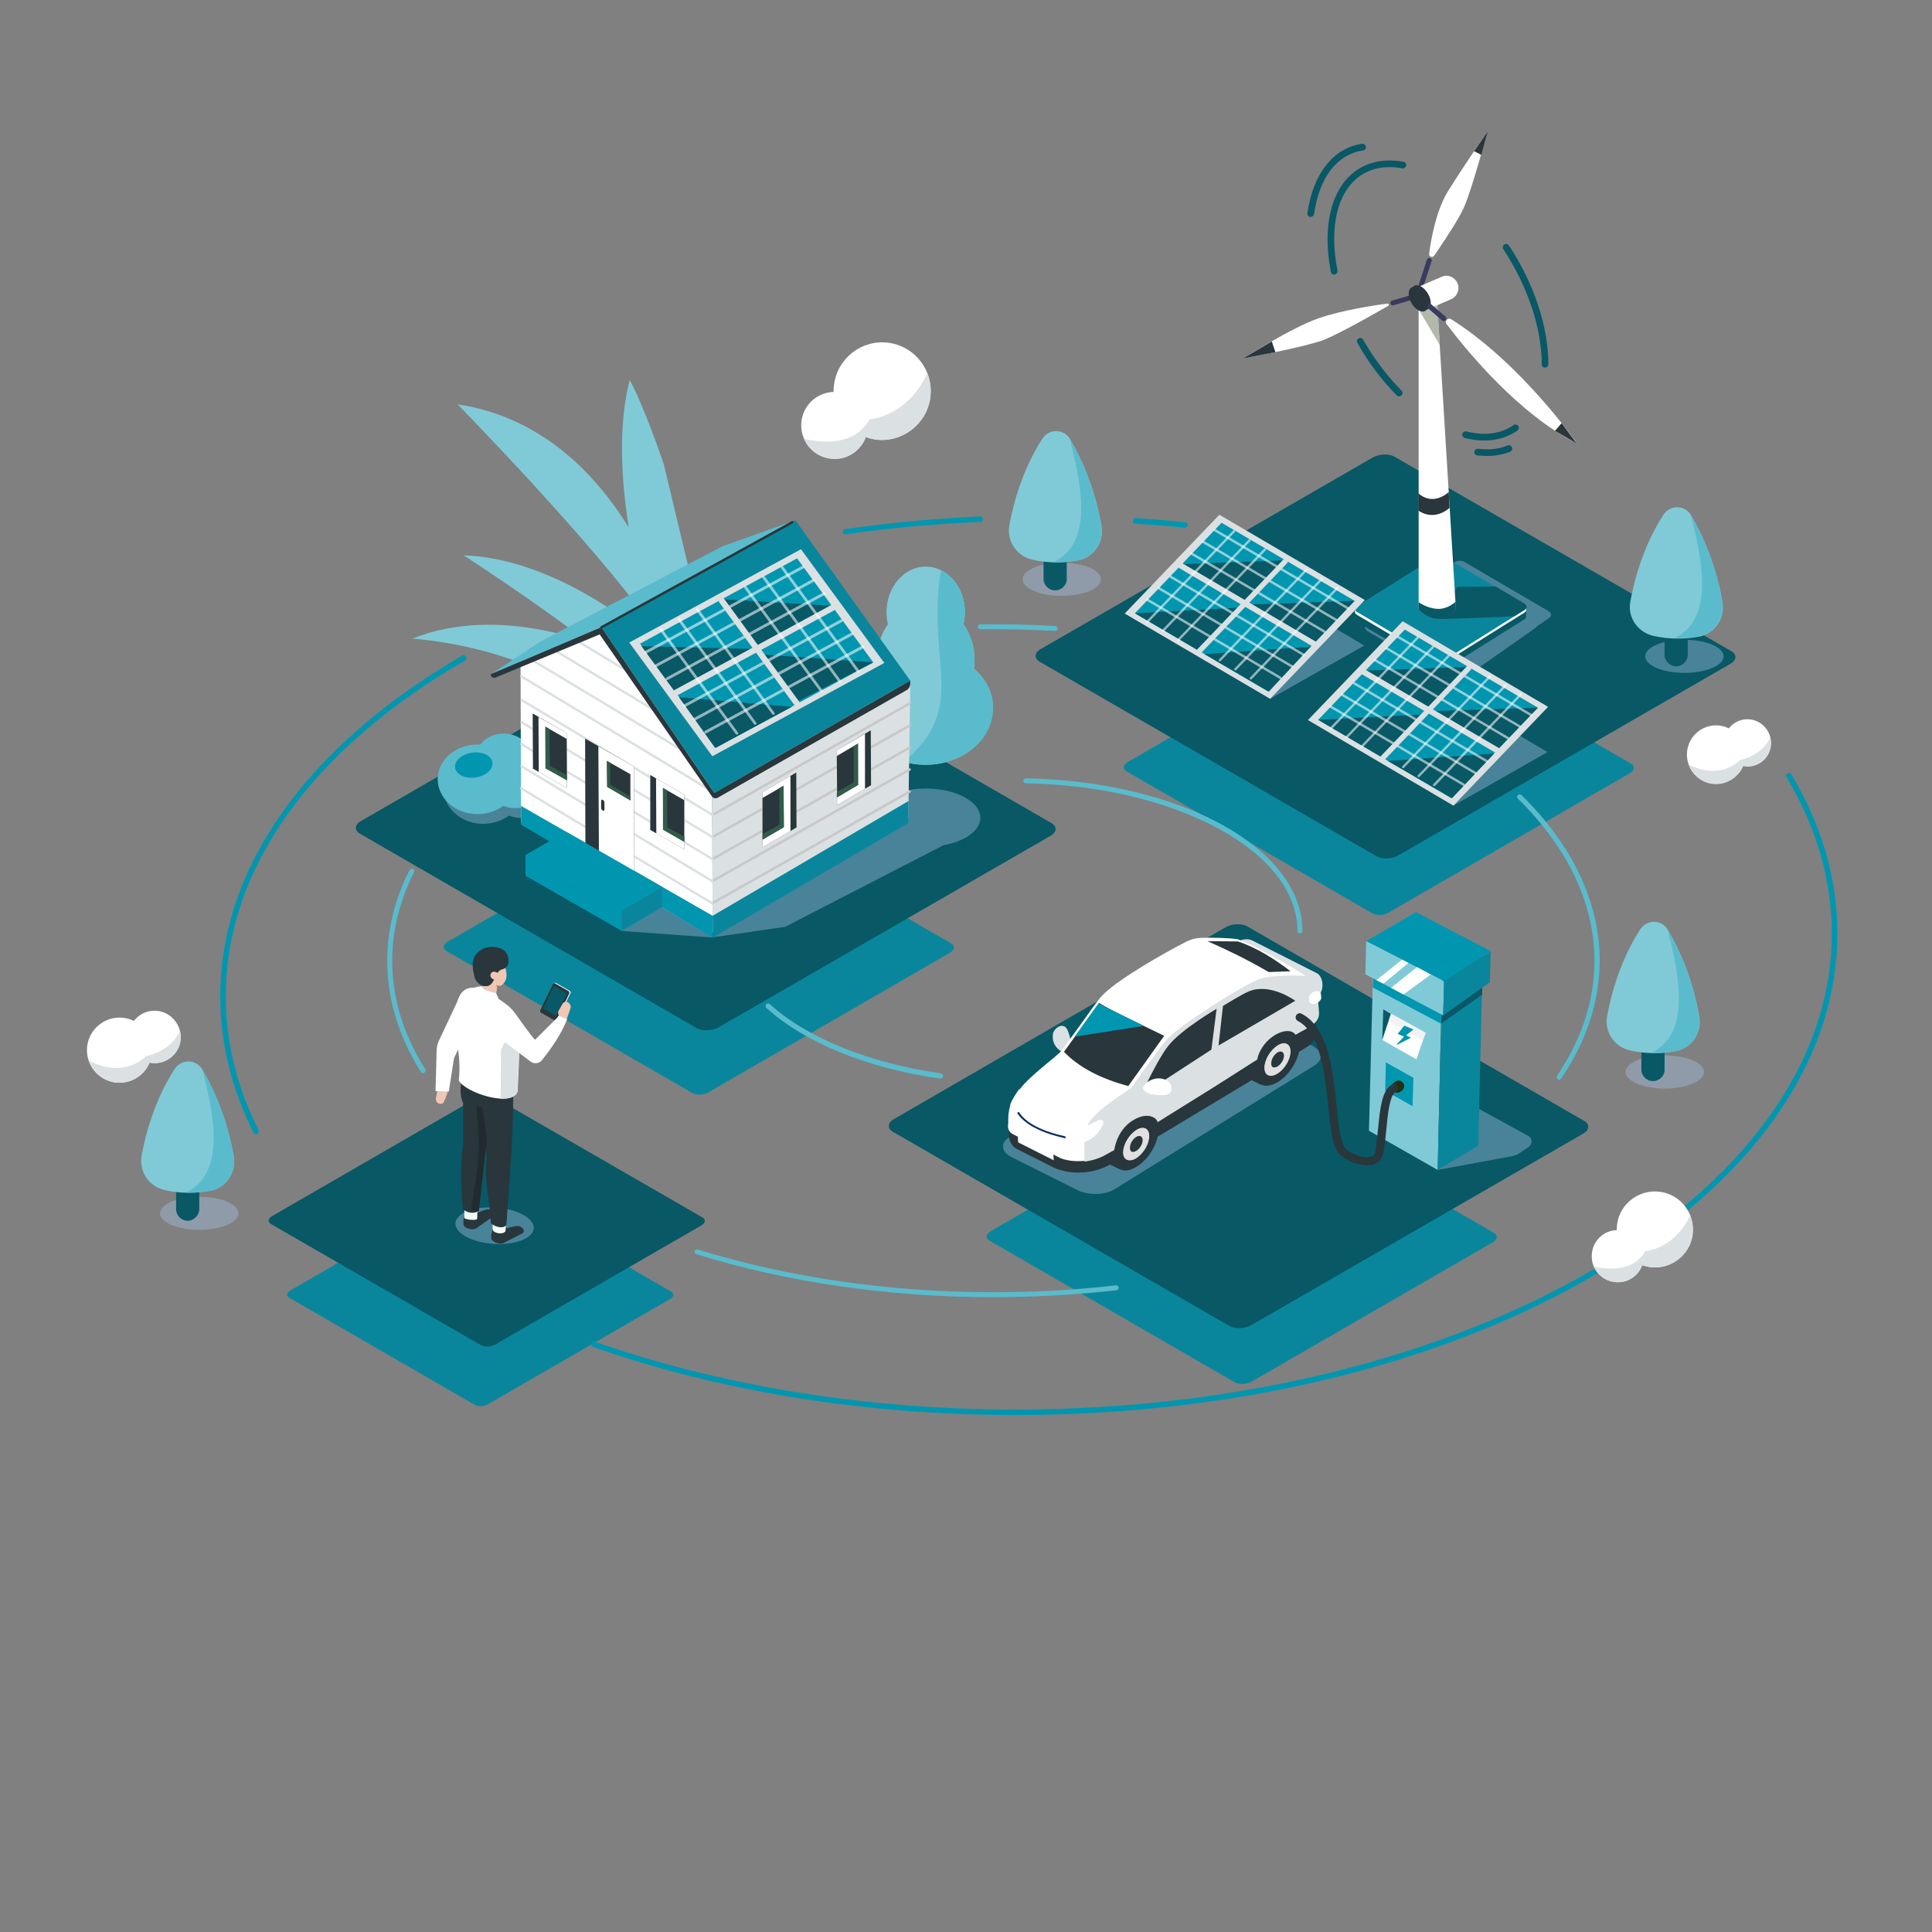<?xml version="1.0" encoding="utf-8"?>
<!-- Generator: Adobe Illustrator 27.0.0, SVG Export Plug-In . SVG Version: 6.00 Build 0)  -->
<svg version="1.1" id="Ebene_1" xmlns="http://www.w3.org/2000/svg" xmlns:xlink="http://www.w3.org/1999/xlink" x="0px" y="0px"
	 viewBox="0 0 700 700" style="enable-background:new 0 0 700 700;" xml:space="preserve">
<rect x="0" y="0" width="700" height="700" fill="#808080" stroke="none"/>
<style type="text/css">
	.st0{opacity:0.3;fill:#111A1C;}
	.st1{fill:#0196B0;}
	.st2{fill:#FFFFFF;}
	.st3{fill:#0A869C;}
	.st4{fill:#A6A8AA;}
	.st5{fill:#EFC5B3;}
	.st6{fill:#DBE0E2;}
	.st7{fill:#C6A295;}
	.st8{fill:#977962;}
	.st9{opacity:0.16;fill:#FFFFFF;}
	.st10{fill:#164666;}
	.st11{fill:#212B2F;}
	.st12{fill:#C3C8CA;}
	.st13{fill:#29363B;}
	.st14{fill:#313134;}
	.st15{fill:#121214;}
	.st16{opacity:0.3;enable-background:new    ;}
	.st17{fill:#C7A496;}
	.st18{fill:#A7A9AC;}
	.st19{fill:#F0C6B4;}
	.st20{fill:#085866;}
	.st21{fill:#3576AB;}
	.st22{fill:#D1D3D4;}
	.st23{fill:#939598;}
	.st24{fill:#0F7284;}
	.st25{opacity:0.2;enable-background:new    ;}
	.st26{fill:#BA7725;}
	.st27{fill:#131315;}
	.st28{fill:#949899;}
	.st29{fill:#B5B9BB;}
	.st30{fill:#A89E7E;}
	.st31{fill:#80DDFF;}
	.st32{fill:#FF6969;}
	.st33{fill:#FAF0F0;}
	.st34{fill:#C8CDCF;}
	.st35{fill:#B0B4B6;}
	.st36{fill:#E6EBF2;}
	.st37{clip-path:url(#SVGID_00000096774196187057407750000006986440690320955817_);fill:#696D78;}
	.st38{clip-path:url(#SVGID_00000096774196187057407750000006986440690320955817_);fill:#2D3138;}
	.st39{clip-path:url(#SVGID_00000011030656434995278350000005442918239769505934_);fill:#DBE0E2;}
	.st40{clip-path:url(#SVGID_00000080896854797394293370000003788599393858213802_);fill:#2D3138;}
	.st41{clip-path:url(#SVGID_00000080896854797394293370000003788599393858213802_);fill:#696D78;}
	.st42{fill:#BABFC0;}
	.st43{clip-path:url(#SVGID_00000170989537188611837250000010170260034419765643_);fill:#9FA3A4;}
	.st44{clip-path:url(#SVGID_00000170989537188611837250000010170260034419765643_);fill:#DBE0E2;}
	.st45{fill:#85898A;}
	.st46{fill:#CC9200;}
	.st47{fill:#626565;}
	.st48{fill:#A5AAAB;}
	.st49{fill:#515154;}
	.st50{clip-path:url(#SVGID_00000098199661457759851450000002451129343180091326_);fill:#99ACBD;}
	.st51{clip-path:url(#SVGID_00000098199661457759851450000002451129343180091326_);fill:#61A9BF;}
	.st52{clip-path:url(#SVGID_00000066510180917955081830000003439074597561348271_);}
	.st53{fill:#61A9BF;}
	.st54{fill:#494E61;}
	.st55{fill:#2D3242;}
	.st56{fill:#CBE3F7;}
	.st57{fill:#95B2C9;}
	.st58{fill:#B8BDBE;}
	.st59{fill:#CACAE0;}
	.st60{clip-path:url(#SVGID_00000058589928949734129870000016385724244192622225_);fill:#9FA3A4;}
	.st61{fill:#94BDFF;}
	.st62{fill:#5A6469;}
	.st63{fill:#00788B;}
	.st64{fill:#F7F0F0;}
	.st65{fill:#232626;}
	.st66{fill:#171A1A;}
	.st67{fill:#4B4F4F;}
	.st68{fill:#333636;}
	.st69{fill:#585E5E;}
	.st70{fill:#272929;}
	.st71{fill:#3D4040;}
	.st72{fill:#3B4040;}
	.st73{fill:#5F6666;}
	.st74{clip-path:url(#SVGID_00000020396657255727818410000004278398960823606674_);fill:#2D3030;}
	.st75{clip-path:url(#SVGID_00000004537785820451956590000009506062321748709816_);fill:#131414;}
	.st76{fill:#26D4C8;}
	.st77{fill:#707878;}
	.st78{fill:#5B6161;}
	.st79{fill:#A9C1C9;}
	.st80{fill:#59A0BA;}
	.st81{fill:#9EFF17;}
	.st82{fill:#353A40;}
	.st83{fill:#53595E;}
	.st84{fill:#00EAFF;}
	.st85{fill:#E6E6E6;}
	.st86{fill:#D9D9D9;}
	.st87{enable-background:new    ;}
	.st88{fill:#C4C4C4;}
	.st89{fill:#525252;}
	.st90{fill:#858585;}
	.st91{fill:#787878;}
	.st92{fill:#AAAFB0;}
	.st93{fill:#EBEBEB;}
	.st94{opacity:0.3;}
	.st95{fill:#696969;}
	.st96{fill:#9E9E9E;}
	.st97{opacity:0.75;clip-path:url(#SVGID_00000160878687233390002030000002004292886171527075_);}
	.st98{fill:#F0F0F0;}
	.st99{opacity:0.7;}
	.st100{fill:#07BFE3;}
	.st101{fill:#666666;}
	.st102{fill:#DBDBDB;}
	.st103{fill:#999999;}
	.st104{fill:#5ABBCC;}
	.st105{fill:#80CAD7;}
	.st106{opacity:0.4;}
	.st107{fill:#A8C4E5;}
	.st108{fill:#3A3A5C;}
	.st109{fill:#B3B8AD;}
	.st110{opacity:0.56;}
	.st111{fill:none;stroke:#FFFFFF;stroke-width:0.903;stroke-linecap:round;stroke-linejoin:round;stroke-miterlimit:10;}
	.st112{fill:#093373;}
	.st113{fill:#C8C8C8;}
	.st114{fill:#315C4A;}
	.st115{fill:none;stroke:#FFFFFF;stroke-width:0.974;stroke-linecap:round;stroke-linejoin:round;stroke-miterlimit:10;}
	.st116{fill:#C9D9B7;}
	.st117{fill:#F2F2F2;}
	.st118{fill:#233113;}
	.st119{fill:#E0E0E0;}
	.st120{fill:#082B61;}
	.st121{fill:#F3FFF5;}
	.st122{opacity:0.2;}
	.st123{fill:#BCBEC0;}
	.st124{fill:#16A89F;}
</style>
<g>
	<path class="st2" d="M56,366.2c-3,0-5.7,1.4-7.5,3.7c-1.6-0.8-3.3-1.2-5.2-1.2c-6.5,0-11.8,5.3-11.8,11.8c0,6.5,5.3,11.8,11.8,11.8
		c4.9,0,9.1-3,10.9-7.3c0.6,0.1,1.2,0.2,1.8,0.2c5.2,0,9.5-4.2,9.5-9.5C65.4,370.5,61.2,366.2,56,366.2z"/>
	<path class="st6" d="M54.2,385c0.6,0.1,1.2,0.2,1.8,0.2c5.2,0,9.5-4.2,9.5-9.5c0-0.8-0.1-1.5-0.3-2.2c-3.4,7.6-12.1,9.1-12.1,9.1
		c-8.5,7.7-18.3,3.1-20.8,1.7c1.6,4.6,6,8,11.1,8C48.3,392.2,52.5,389.2,54.2,385z"/>
</g>
<g>
	<g>
		<path class="st3" d="M250.8,396l-89-51.4c-1.5-0.9-1.3-2.4,0.4-3.4l87.6-50.6c1.7-1,4.3-1.1,5.8-0.2l89,51.4
			c1.5,0.9,1.3,2.4-0.4,3.4l-87.6,50.6C254.9,396.8,252.3,396.9,250.8,396z"/>
	</g>
	<g>
		<path class="st3" d="M447.5,500.9l-89-51.4c-1.5-0.9-1.3-2.4,0.4-3.4l87.6-50.6c1.7-1,4.3-1.1,5.8-0.2l89,51.4
			c1.5,0.9,1.3,2.4-0.4,3.4l-87.6,50.6C451.6,501.6,449,501.7,447.5,500.9z"/>
	</g>
	<g>
		<path class="st3" d="M497.2,330.9l-89-51.4c-1.5-0.9-1.3-2.4,0.4-3.4l87.6-50.6c1.7-1,4.3-1.1,5.8-0.2l89,51.4
			c1.5,0.9,1.3,2.4-0.4,3.4l-87.6,50.6C501.4,331.7,498.7,331.8,497.2,330.9z"/>
	</g>
	<g>
		<path class="st3" d="M172.2,509.1l-67.4-38.9c-1.1-0.7-1-1.8,0.3-2.6l66.3-38.3c1.3-0.8,3.3-0.8,4.4-0.2l67.4,38.9
			c1.1,0.7,1,1.8-0.3,2.6l-66.3,38.3C175.3,509.6,173.3,509.7,172.2,509.1z"/>
	</g>
	<g>
		<path class="st104" d="M359.9,470c-37.7,0-74.9-5.4-107.6-15.6c-0.5-0.1-0.7-0.7-0.6-1.1c0.1-0.5,0.7-0.7,1.1-0.6
			c32.5,10.1,69.5,15.5,107.1,15.5c15,0,29.9-0.8,44.4-2.5c0.5-0.1,0.9,0.3,1,0.8c0.1,0.5-0.3,0.9-0.8,1
			C389.9,469.1,374.9,470,359.9,470z"/>
	</g>
	<g>
		<path class="st104" d="M564.9,391.2c-0.2,0-0.4-0.1-0.5-0.2c-0.4-0.3-0.5-0.8-0.2-1.3c9-13.3,13.5-27.4,13.5-41.7
			c0-20.5-9.6-40.8-27.7-58.6c-0.4-0.4-0.4-0.9,0-1.3c0.4-0.4,0.9-0.4,1.3,0c18.5,18.2,28.3,38.9,28.3,59.9
			c0,14.7-4.7,29.1-13.9,42.7C565.4,391.1,565.2,391.2,564.9,391.2z"/>
	</g>
	<g>
		<path class="st104" d="M382.2,228.6C382.2,228.6,382.2,228.6,382.2,228.6c-9-0.5-18.1-0.7-27-0.6c0,0,0,0,0,0
			c-0.5,0-0.9-0.4-0.9-0.9c0-0.5,0.4-0.9,0.9-0.9c9-0.1,18.2,0.1,27.1,0.6c0.5,0,0.9,0.5,0.9,1C383.1,228.3,382.7,228.6,382.2,228.6
			z"/>
	</g>
	<g>
		<path class="st104" d="M153.3,388.8c-0.3,0-0.6-0.2-0.8-0.4c-8.1-12.9-12.2-26.5-12.2-40.3c0-11.2,2.7-22.3,8.1-32.9
			c0.2-0.4,0.8-0.6,1.2-0.4c0.4,0.2,0.6,0.8,0.4,1.2c-5.2,10.4-7.9,21.2-7.9,32.1c0,13.5,4,26.7,12,39.3c0.3,0.4,0.1,1-0.3,1.2
			C153.6,388.7,153.4,388.8,153.3,388.8z"/>
	</g>
	<g>
		<path class="st20" d="M252.4,372.5L130.3,302c-2-1.2-1.8-3.3,0.6-4.6L251,228.1c2.4-1.4,6-1.5,8-0.3l122.1,70.5
			c2,1.2,1.8,3.3-0.6,4.6l-120.1,69.3C258,373.5,254.4,373.7,252.4,372.5z"/>
	</g>
	<g>
		<g>
			<path class="st20" d="M335.5,297.5L335.5,297.5c-1.1,0-1.9-0.9-1.9-1.9v-27.1c0-1.1,0.9-1.9,1.9-1.9l0,0c1.1,0,1.9,0.9,1.9,1.9
				v27.1C337.4,296.7,336.5,297.5,335.5,297.5z"/>
		</g>
		<g>
			<path class="st105" d="M352.9,242.3c0.1-1,0.2-2.1,0.2-3.2c0-4.9-1.5-9.4-4-12.9c0.3-1.4,0.5-2.9,0.5-4.4
				c0-9.1-6.3-16.5-14.2-16.5c-7.8,0-14.2,7.4-14.2,16.5c0,1.5,0.2,3,0.5,4.4c-2.5,3.5-4,8-4,12.9c0,1.1,0.1,2.1,0.2,3.2
				c-4.3,3.7-7,8.8-7,14.3c0,11.3,10.9,20.5,24.4,20.5c13.5,0,24.4-9.2,24.4-20.5C359.9,251,357.2,246,352.9,242.3z"/>
		</g>
		<g>
			<path class="st104" d="M352.9,242.3c0.1-1,0.2-2.1,0.2-3.2c0-4.9-1.5-9.4-4-12.9c0.3-1.4,0.5-2.9,0.5-4.4
				c0-6.9-3.6-12.7-8.7-15.2c-5.4,33.9,10.3,49.3-13.4,69.4c2.5,0.7,5.1,1.1,7.9,1.1c13.5,0,24.4-9.2,24.4-20.5
				C359.9,251,357.2,246,352.9,242.3z"/>
		</g>
	</g>
	<g>
		<path class="st20" d="M498.7,310.2l-122.1-70.5c-2-1.2-1.8-3.3,0.6-4.6l120.1-69.3c2.4-1.4,6-1.5,8-0.3l122.1,70.5
			c2,1.2,1.8,3.3-0.6,4.6l-120.1,69.3C504.4,311.3,500.8,311.4,498.7,310.2z"/>
	</g>
	<g>
		<path class="st20" d="M445.4,480.4L323.4,410c-2-1.2-1.8-3.3,0.6-4.6L444,336c2.4-1.4,6-1.5,8-0.3l122.1,70.5
			c2,1.2,1.8,3.3-0.6,4.6l-120.1,69.3C451.1,481.5,447.5,481.6,445.4,480.4z"/>
	</g>
	<g>
		<path class="st20" d="M174.3,487.4l-76.1-43.9c-1.3-0.7-1.1-2,0.4-2.9l74.8-43.2c1.5-0.8,3.7-0.9,5-0.2l76.1,43.9
			c1.3,0.7,1.1,2-0.4,2.9l-74.8,43.2C177.8,488,175.6,488.1,174.3,487.4z"/>
	</g>
	<g>
		<g class="st106">
			<path class="st107" d="M194.7,280c0.1-0.6,0.2-1.2,0.2-1.8c0.1-4.9-4.4-9-10.1-9c-3.6,0-6.8,1.6-8.6,4c-0.3,0-0.6,0-1,0
				c-8-0.1-14.5,5.5-14.5,12.5c-0.1,7,6.3,12.7,14.2,12.8c3.6,0,7-1.1,9.5-3c1.3,0.5,2.7,0.8,4.2,0.9c5.6,0.1,10.2-3.9,10.3-8.8
				C199.1,284.3,197.3,281.6,194.7,280z"/>
		</g>
		<g>
			
				<ellipse transform="matrix(1.168955e-02 -1 1 1.168955e-02 -111.434 451.969)" class="st104" cx="172.9" cy="282.4" rx="12.6" ry="14.4"/>
		</g>
		<g>
			<path class="st104" d="M192.7,274.8c-0.1,4.9-4.7,8.9-10.3,8.8c-5.6-0.1-10.1-4.1-10.1-9c0.1-4.9,4.7-8.9,10.3-8.8
				C188.2,265.8,192.7,269.9,192.7,274.8z"/>
		</g>
		<g>
			<path class="st104" d="M196.8,284c-0.1,4.9-4.7,8.9-10.3,8.8c-5.6-0.1-10.1-4.1-10.1-9c0.1-4.9,4.7-8.9,10.3-8.8
				C192.3,275.1,196.8,279.1,196.8,284z"/>
		</g>
		<g>
			<path class="st1" d="M178.4,276.2c0.4,2.5-2.3,4.9-6.1,5.5c-3.7,0.5-7-1-7.4-3.5c-0.4-2.5,2.3-4.9,6.1-5.5
				C174.7,272.2,178,273.7,178.4,276.2z"/>
		</g>
	</g>
	<g>
		<g>
			<path class="st108" d="M514.2,107.9l-9.3,2.7c-0.5,0.1-1-0.1-1.1-0.6l0,0c-0.1-0.5,0.1-1,0.6-1.1l9.3-2.7c0.5-0.1,1,0.1,1.1,0.6
				l0,0C515,107.2,514.7,107.7,514.2,107.9z"/>
		</g>
		<g>
			<path class="st108" d="M518.7,94.6l-3,9.2c-0.2,0.5-0.7,0.7-1.1,0.6h0c-0.5-0.2-0.7-0.7-0.6-1.1l3-9.2c0.2-0.5,0.7-0.7,1.1-0.6
				l0,0C518.6,93.6,518.9,94.1,518.7,94.6z"/>
		</g>
		<g class="st106">
			<path class="st107" d="M561,221.4l-30.2-17.7c-1.1-0.7-2.8-0.7-3.7,0l-18.4,12.9c-0.1,0.1-0.2,0.2-0.3,0.2l-8.2,5.8
				c-0.2,0.1-0.4,0.3-0.5,0.5l-4.6,3.2c-0.9,0.6-0.7,1.7,0.4,2.4l30.2,17.7c1.1,0.7,2.8,0.7,3.7,0l18.4-12.9
				c0.1-0.1,0.2-0.2,0.3-0.2l8.2-5.8c0.2-0.1,0.4-0.3,0.5-0.5l4.6-3.2C562.3,223.1,562.2,222,561,221.4z"/>
		</g>
		<g>
			<path class="st20" d="M490.9,220.7l4.6-0.1l4.6-2.9c0.1-0.1,0.2-0.2,0.3-0.2l19.3-12.1c1-0.6,2.6-0.6,3.7,0l24.5,14.5l5.1-0.1
				l-0.1,3.5l0,0c0.1,0.4-0.2,0.9-0.7,1.2l-8.7,5.4c-0.1,0.1-0.2,0.2-0.3,0.2l-19.3,12.1c-1,0.6-2.6,0.6-3.7,0l-28.6-16.9
				c-0.6-0.3-0.9-0.8-0.9-1.2l0,0L490.9,220.7z"/>
		</g>
		<g>
			<path class="st2" d="M491.5,220.6l8.7-5.4c0.1-0.1,0.2-0.2,0.3-0.2l19.3-12.1c1-0.6,2.6-0.6,3.7,0l28.6,16.9
				c1.1,0.6,1.2,1.6,0.2,2.2l-8.7,5.4c-0.1,0.1-0.2,0.2-0.3,0.2L524,239.7c-1,0.6-2.6,0.6-3.7,0l-28.6-16.9
				C490.7,222.2,490.6,221.2,491.5,220.6z"/>
		</g>
		<g>
			<path class="st3" d="M491.6,219.6l8.7-5.4c0.1-0.1,0.2-0.2,0.3-0.2l19.3-12.1c1-0.6,2.6-0.6,3.7,0l28.6,16.9
				c1.1,0.6,1.2,1.6,0.2,2.2l-8.7,5.4c-0.1,0.1-0.2,0.2-0.3,0.2l-19.3,12.1c-1,0.6-2.6,0.6-3.7,0l-28.6-16.9
				C490.7,221.2,490.6,220.2,491.6,219.6z"/>
		</g>
		<g>
			<path class="st20" d="M521.4,224.2c0.5,0.3,27.2-0.9,27.2-0.9l3-1.9c1.8-0.9,2.2-2,0.1-3.1l-9.8-5.8l-14,0.1L521.4,224.2z"/>
		</g>
		<g>
			<path class="st2" d="M514,110.5v110.2c0,0,7.4,7,13.5,0l-6.8-111L514,110.5z"/>
		</g>
		<g>
			<path class="st2" d="M524.1,117.4c7.4,9.8,26.3,32.8,47.2,43.2c0,0-19.9-28.8-45.6-45C524.5,115,523.3,116.4,524.1,117.4z"/>
		</g>
		<g>
			<path class="st2" d="M450.3,129.9c0.4,0,16.9-10.9,27.5-14.6c8.4-2.9,20.1-4.7,24.9-5.3c0.5-0.1,0.7,0.6,0.3,0.8
				c-4.8,2.8-17.9,10.2-23.5,12.4C472.6,125.8,450.3,129.9,450.3,129.9z"/>
		</g>
		<g>
			<path class="st2" d="M519.6,92.7c-0.6,0.8-1.9,0.3-1.8-0.7c0.7-5.5,2.6-16,7-23c6.3-10,14.2-21.5,14.2-21.5s-5.7,21.1-8.4,27.2
				C528.8,79.1,522.8,88,519.6,92.7z"/>
		</g>
		<g>
			<path class="st20" d="M559.8,133.2c-0.7,0-1.2-0.5-1.2-1.2c0-13.1-5.1-28.3-13.9-41.7c-0.4-0.6-0.2-1.3,0.3-1.7
				c0.6-0.4,1.3-0.2,1.7,0.3c9.1,13.8,14.3,29.5,14.3,43C561,132.6,560.4,133.2,559.8,133.2z"/>
		</g>
		<g>
			<path class="st20" d="M483.4,99.5c-0.6,0-1.1-0.4-1.2-1c-0.8-4.1-1.2-8.1-1.2-11.9c0-14.4,6.1-24.7,16.2-27.6
				c3.4-1,7.2-1.1,11.3-0.4c0.7,0.1,1.1,0.8,1,1.4s-0.7,1.1-1.4,1c-3.7-0.7-7.1-0.6-10.2,0.3c-9.2,2.7-14.5,11.9-14.5,25.3
				c0,3.6,0.4,7.5,1.2,11.4c0.1,0.7-0.3,1.3-1,1.4C483.6,99.5,483.5,99.5,483.4,99.5z"/>
		</g>
		<g>
			<path class="st20" d="M474.9,78.6c-0.1,0-0.1,0-0.2,0c-0.7-0.1-1.1-0.7-1-1.4c2-14.2,9.4-23.6,19.8-25.1c0.6-0.1,1.3,0.4,1.4,1
				c0.1,0.7-0.4,1.3-1,1.4c-9.5,1.4-15.9,9.8-17.8,23.1C476,78.1,475.5,78.6,474.9,78.6z"/>
		</g>
		<g>
			<path class="st20" d="M537.8,159.6c-2.3,0-4.7-0.3-7.1-0.9c-0.6-0.2-1-0.8-0.9-1.5c0.2-0.6,0.8-1,1.5-0.9
				c6.6,1.7,12.5,0.9,17.1-2.3c0.5-0.4,1.3-0.2,1.7,0.3s0.2,1.3-0.3,1.7C546.3,158.4,542.3,159.6,537.8,159.6z"/>
		</g>
		<g>
			<path class="st20" d="M538.8,165.2c-1.2,0-2.4-0.1-3.6-0.2c-0.7-0.1-1.1-0.7-1-1.4c0.1-0.7,0.7-1.1,1.4-1
				c3.9,0.5,7.5,0.1,10.6-1.2c0.6-0.2,1.3,0,1.6,0.7c0.3,0.6,0,1.3-0.7,1.6C544.5,164.7,541.8,165.2,538.8,165.2z"/>
		</g>
		<g>
			<path class="st20" d="M506.9,143.6c-0.3,0-0.6-0.1-0.9-0.4c-5.3-5.4-10.3-11.9-14.2-19c-0.3-0.6-0.1-1.3,0.5-1.6
				c0.6-0.3,1.3-0.1,1.6,0.5c3.9,6.8,8.7,13.2,13.9,18.4c0.5,0.5,0.5,1.2,0,1.7C507.6,143.5,507.3,143.6,506.9,143.6z"/>
		</g>
		<g>
			<polygon class="st13" points="450.3,129.9 460.8,123.7 462.1,127.6 			"/>
		</g>
		<g>
			<polygon class="st13" points="571.3,160.7 563.4,156.1 565.8,153.3 			"/>
		</g>
		<g>
			<polygon class="st13" points="539.1,47.4 534.1,54.8 536.7,56.1 			"/>
		</g>
		<g>
			<path class="st109" d="M514,112.1l7.7,13l-0.9-15.4C520.7,109.7,514.6,106.1,514,112.1z"/>
		</g>
		<g>
			<path class="st2" d="M512.6,104.5l9.7-4.2c2.7-1.2,5.7,0.6,6.1,3.5l0,0c0.2,1.9-0.8,3.8-2.6,4.6l-10.2,4.4L512.6,104.5z"/>
		</g>
		<g>
			<path class="st13" d="M518.4,109.8c0,2.2-1.5,3.1-3.5,2c-1.9-1.1-3.5-3.8-3.5-6c0-2.2,1.5-3.1,3.5-2
				C516.8,104.9,518.4,107.6,518.4,109.8z"/>
		</g>
		<g>
			<path class="st13" d="M514,178.8c0,0,4.7,4.8,10.9-0.5l0.3,5.7c0,0-5.2,5.1-11.3,1V178.8z"/>
		</g>
		<g>
			<path class="st20" d="M514,220.8c0,0,3.2,3.5,7,3.4c3.9-0.1,6.5-3.4,6.5-3.4l-0.1-2.8c0,0-2.8,2.8-6.6,2.6
				c-3.8-0.2-6.8-2.4-6.8-2.4V220.8z"/>
		</g>
		<g>
			<path class="st108" d="M516.4,108.4l7.3,6.3c0.4,0.3,0.4,0.9,0.1,1.3v0c-0.3,0.4-0.9,0.4-1.3,0.1l-7.3-6.3
				c-0.4-0.3-0.4-0.9-0.1-1.3v0C515.4,108.1,516,108,516.4,108.4z"/>
		</g>
		<g>
			<path class="st13" d="M517.4,110.4c0,2.2-1.5,3.1-3.5,2s-3.5-3.8-3.5-6c0-2.2,1.5-3.1,3.5-2C515.9,105.5,517.4,108.2,517.4,110.4
				z"/>
		</g>
	</g>
	<g>
		<g class="st106">
			<polygon class="st107" points="494.3,233.9 460.2,253.2 472.6,221 			"/>
		</g>
		<g>
			<polygon class="st6" points="460.2,253.2 407.5,222.3 441.8,186.5 494.5,217.4 			"/>
		</g>
		<g>
			<polygon class="st1" points="459.4,250.5 411.2,222.2 442.6,189.4 490.8,217.7 			"/>
		</g>
		<g>
			<polygon class="st20" points="427.8,204.4 451.2,217.8 465.7,203 			"/>
		</g>
		<g>
			<polygon class="st20" points="453.3,219 476.7,232.5 490.8,217.7 			"/>
		</g>
		<g>
			<polygon class="st20" points="436.4,237 459.7,250.6 474.9,234.3 			"/>
		</g>
		<g>
			<polygon class="st20" points="411.2,222.2 433.7,235.4 448.3,220.2 			"/>
		</g>
		<g>
			<g>
				<path class="st6" d="M475.9,234.2c-0.2,0-0.3,0-0.5-0.1l-48.2-28.3c-0.4-0.3-0.5-0.9-0.2-1.3c0.3-0.5,0.9-0.7,1.4-0.4l48.2,28.3
					c0.4,0.3,0.5,0.9,0.2,1.3C476.6,234,476.2,234.2,475.9,234.2z"/>
			</g>
		</g>
		<g class="st110">
			<path class="st2" d="M479.8,229.3c-0.1,0-0.2,0-0.2-0.1l-48.2-28.3c-0.2-0.1-0.3-0.4-0.2-0.6c0.1-0.2,0.4-0.3,0.6-0.2l48.2,28.3
				c0.2,0.1,0.3,0.4,0.2,0.6C480.1,229.2,480,229.3,479.8,229.3z"/>
		</g>
		<g class="st110">
			<path class="st2" d="M484.1,225.1c-0.1,0-0.2,0-0.2-0.1l-48.2-28.3c-0.2-0.1-0.3-0.4-0.2-0.6c0.1-0.2,0.4-0.3,0.6-0.2l48.2,28.3
				c0.2,0.1,0.3,0.4,0.2,0.6C484.4,225,484.3,225.1,484.1,225.1z"/>
		</g>
		<g class="st110">
			<path class="st2" d="M488.4,220.9c-0.1,0-0.2,0-0.2-0.1l-48.2-28.3c-0.2-0.1-0.3-0.4-0.2-0.6c0.1-0.2,0.4-0.3,0.6-0.2l48.2,28.3
				c0.2,0.1,0.3,0.4,0.2,0.6C488.7,220.9,488.6,220.9,488.4,220.9z"/>
		</g>
		<g class="st110">
			<path class="st2" d="M463.9,246.1c-0.1,0-0.2,0-0.2-0.1l-48.2-28.3c-0.2-0.1-0.3-0.4-0.2-0.6c0.1-0.2,0.4-0.3,0.6-0.2l48.2,28.3
				c0.2,0.1,0.3,0.4,0.2,0.6C464.2,246,464,246.1,463.9,246.1z"/>
		</g>
		<g class="st110">
			<path class="st2" d="M468.2,242c-0.1,0-0.2,0-0.2-0.1l-48.2-28.3c-0.2-0.1-0.3-0.4-0.2-0.6c0.1-0.2,0.4-0.3,0.6-0.2l48.2,28.3
				c0.2,0.1,0.3,0.4,0.2,0.6C468.5,241.9,468.3,242,468.2,242z"/>
		</g>
		<g class="st110">
			<path class="st2" d="M472.4,237.8c-0.1,0-0.2,0-0.2-0.1L424,209.4c-0.2-0.1-0.3-0.4-0.2-0.6c0.1-0.2,0.4-0.3,0.6-0.2l48.2,28.3
				c0.2,0.1,0.3,0.4,0.2,0.6C472.8,237.7,472.6,237.8,472.4,237.8z"/>
		</g>
		<g>
			<g>
				<path class="st6" d="M434.1,237.2c-0.2,0-0.5-0.1-0.6-0.2c-0.4-0.4-0.4-1,0-1.4l31.4-32.8c0.4-0.4,1-0.5,1.4-0.1
					c0.4,0.4,0.4,1,0,1.4l-31.4,32.8C434.7,237.1,434.4,237.2,434.1,237.2z"/>
			</g>
		</g>
		<g class="st110">
			<path class="st2" d="M426.9,232.3c-0.1,0-0.2,0-0.3-0.1c-0.2-0.2-0.2-0.5,0-0.6l31.4-32.8c0.2-0.2,0.5-0.2,0.6,0
				c0.2,0.2,0.2,0.5,0,0.6l-31.4,32.8C427.2,232.2,427.1,232.3,426.9,232.3z"/>
		</g>
		<g class="st110">
			<path class="st2" d="M421.3,229c-0.1,0-0.2,0-0.3-0.1c-0.2-0.2-0.2-0.5,0-0.6l31.4-32.8c0.2-0.2,0.5-0.2,0.6,0
				c0.2,0.2,0.2,0.5,0,0.6l-31.4,32.8C421.6,228.9,421.5,229,421.3,229z"/>
		</g>
		<g class="st110">
			<path class="st2" d="M415.7,225.7c-0.1,0-0.2,0-0.3-0.1c-0.2-0.2-0.2-0.5,0-0.6l31.4-32.8c0.2-0.2,0.5-0.2,0.6,0
				c0.2,0.2,0.2,0.5,0,0.6l-31.4,32.8C416,225.6,415.9,225.7,415.7,225.7z"/>
		</g>
		<g class="st110">
			<path class="st2" d="M453.2,246.2c-0.1,0-0.2,0-0.3-0.1c-0.2-0.2-0.2-0.5,0-0.6l31.4-32.8c0.2-0.2,0.5-0.2,0.6,0
				c0.2,0.2,0.2,0.5,0,0.6l-31.4,32.8C453.4,246.1,453.3,246.2,453.2,246.2z"/>
		</g>
		<g class="st110">
			<path class="st2" d="M447.6,242.9c-0.1,0-0.2,0-0.3-0.1c-0.2-0.2-0.2-0.5,0-0.6l31.4-32.8c0.2-0.2,0.5-0.2,0.6,0
				c0.2,0.2,0.2,0.5,0,0.6l-31.4,32.8C447.8,242.9,447.7,242.9,447.6,242.9z"/>
		</g>
		<g class="st110">
			<path class="st2" d="M442,239.6c-0.1,0-0.2,0-0.3-0.1c-0.2-0.2-0.2-0.5,0-0.6l31.4-32.8c0.2-0.2,0.5-0.2,0.6,0
				c0.2,0.2,0.2,0.5,0,0.6l-31.4,32.8C442.2,239.6,442.1,239.6,442,239.6z"/>
		</g>
	</g>
	<g>
		<g class="st106">
			<polygon class="st107" points="560.7,272.5 526.6,291.9 539.1,259.7 			"/>
		</g>
		<g>
			<polygon class="st6" points="526.6,291.9 473.9,260.9 508.2,225.1 560.9,256.1 			"/>
		</g>
		<g>
			<polygon class="st1" points="525.8,289.2 477.6,260.8 509,228.1 557.2,256.4 			"/>
		</g>
		<g>
			<polygon class="st20" points="494.2,243 517.6,256.5 532.1,241.6 			"/>
		</g>
		<g>
			<polygon class="st20" points="519.7,257.6 543.1,271.1 557.2,256.4 			"/>
		</g>
		<g>
			<polygon class="st20" points="502.8,275.7 526.1,289.2 541.4,273 			"/>
		</g>
		<g>
			<polygon class="st20" points="477.6,260.8 500.2,274.1 514.7,258.9 			"/>
		</g>
		<g>
			<g>
				<path class="st6" d="M542.3,272.8c-0.2,0-0.3,0-0.5-0.1l-48.2-28.3c-0.4-0.3-0.5-0.9-0.2-1.3c0.3-0.5,0.9-0.7,1.4-0.4L543,271
					c0.4,0.3,0.5,0.9,0.2,1.3C543,272.6,542.7,272.8,542.3,272.8z"/>
			</g>
		</g>
		<g class="st110">
			<path class="st2" d="M546.3,267.9c-0.1,0-0.2,0-0.2-0.1l-48.2-28.3c-0.2-0.1-0.3-0.4-0.2-0.6c0.1-0.2,0.4-0.3,0.6-0.2l48.2,28.3
				c0.2,0.1,0.3,0.4,0.2,0.6C546.6,267.8,546.4,267.9,546.3,267.9z"/>
		</g>
		<g class="st110">
			<path class="st2" d="M550.6,263.7c-0.1,0-0.2,0-0.2-0.1l-48.2-28.3c-0.2-0.1-0.3-0.4-0.2-0.6c0.1-0.2,0.4-0.3,0.6-0.2l48.2,28.3
				c0.2,0.1,0.3,0.4,0.2,0.6C550.9,263.7,550.7,263.7,550.6,263.7z"/>
		</g>
		<g class="st110">
			<path class="st2" d="M554.8,259.6c-0.1,0-0.2,0-0.2-0.1l-48.2-28.3c-0.2-0.1-0.3-0.4-0.2-0.6c0.1-0.2,0.4-0.3,0.6-0.2l48.2,28.3
				c0.2,0.1,0.3,0.4,0.2,0.6C555.2,259.5,555,259.6,554.8,259.6z"/>
		</g>
		<g class="st110">
			<path class="st2" d="M530.3,284.8c-0.1,0-0.2,0-0.2-0.1l-48.2-28.3c-0.2-0.1-0.3-0.4-0.2-0.6c0.1-0.2,0.4-0.3,0.6-0.2l48.2,28.3
				c0.2,0.1,0.3,0.4,0.2,0.6C530.6,284.7,530.5,284.8,530.3,284.8z"/>
		</g>
		<g class="st110">
			<path class="st2" d="M534.6,280.6c-0.1,0-0.2,0-0.2-0.1l-48.2-28.3c-0.2-0.1-0.3-0.4-0.2-0.6c0.1-0.2,0.4-0.3,0.6-0.2l48.2,28.3
				c0.2,0.1,0.3,0.4,0.2,0.6C534.9,280.5,534.8,280.6,534.6,280.6z"/>
		</g>
		<g class="st110">
			<path class="st2" d="M538.9,276.4c-0.1,0-0.2,0-0.2-0.1l-48.2-28.3c-0.2-0.1-0.3-0.4-0.2-0.6c0.1-0.2,0.4-0.3,0.6-0.2l48.2,28.3
				c0.2,0.1,0.3,0.4,0.2,0.6C539.2,276.4,539,276.4,538.9,276.4z"/>
		</g>
		<g>
			<g>
				<path class="st6" d="M500.6,275.9c-0.2,0-0.5-0.1-0.6-0.2c-0.4-0.4-0.4-1,0-1.4l31.4-32.8c0.4-0.4,1-0.5,1.4-0.1
					c0.4,0.4,0.4,1,0,1.4l-31.4,32.8C501.1,275.8,500.8,275.9,500.6,275.9z"/>
			</g>
		</g>
		<g class="st110">
			<path class="st2" d="M493.4,270.9c-0.1,0-0.2,0-0.3-0.1c-0.2-0.2-0.2-0.5,0-0.6l31.4-32.8c0.2-0.2,0.5-0.2,0.6,0
				c0.2,0.2,0.2,0.5,0,0.6l-31.4,32.8C493.6,270.9,493.5,270.9,493.4,270.9z"/>
		</g>
		<g class="st110">
			<path class="st2" d="M487.8,267.6c-0.1,0-0.2,0-0.3-0.1c-0.2-0.2-0.2-0.5,0-0.6l31.4-32.8c0.2-0.2,0.5-0.2,0.6,0
				c0.2,0.2,0.2,0.5,0,0.6l-31.4,32.8C488,267.6,487.9,267.6,487.8,267.6z"/>
		</g>
		<g class="st110">
			<path class="st2" d="M482.2,264.3c-0.1,0-0.2,0-0.3-0.1c-0.2-0.2-0.2-0.5,0-0.6l31.4-32.8c0.2-0.2,0.5-0.2,0.6,0
				c0.2,0.2,0.2,0.5,0,0.6l-31.4,32.8C482.4,264.3,482.3,264.3,482.2,264.3z"/>
		</g>
		<g class="st110">
			<path class="st2" d="M519.6,284.8c-0.1,0-0.2,0-0.3-0.1c-0.2-0.2-0.2-0.5,0-0.6l31.4-32.8c0.2-0.2,0.5-0.2,0.6,0
				c0.2,0.2,0.2,0.5,0,0.6L520,284.7C519.9,284.8,519.8,284.8,519.6,284.8z"/>
		</g>
		<g class="st110">
			<path class="st2" d="M514,281.6c-0.1,0-0.2,0-0.3-0.1c-0.2-0.2-0.2-0.5,0-0.6l31.4-32.8c0.2-0.2,0.5-0.2,0.6,0
				c0.2,0.2,0.2,0.5,0,0.6l-31.4,32.8C514.3,281.5,514.1,281.6,514,281.6z"/>
		</g>
		<g class="st110">
			<path class="st2" d="M508.4,278.3c-0.1,0-0.2,0-0.3-0.1c-0.2-0.2-0.2-0.5,0-0.6l31.4-32.8c0.2-0.2,0.5-0.2,0.6,0
				c0.2,0.2,0.2,0.5,0,0.6l-31.4,32.8C508.7,278.2,508.5,278.3,508.4,278.3z"/>
		</g>
	</g>
	<g>
		<g class="st106">
			<ellipse class="st107" cx="603.2" cy="388.4" rx="14.2" ry="6"/>
		</g>
		<g>
			<path class="st20" d="M598.9,391.7L598.9,391.7c-2.3,0-4.2-1.9-4.2-4.2v-32c0-2.3,1.9-4.2,4.2-4.2l0,0c2.3,0,4.2,1.9,4.2,4.2v32
				C603.2,389.8,601.2,391.7,598.9,391.7z"/>
		</g>
		<g>
			<path class="st105" d="M582.3,368.1c1.5-8,4.7-20.1,12-31.4c2.4-3.7,7.8-3.6,10,0.2c3.9,6.6,9,17.6,11.4,31.5
				c1,5.9-2.9,11.5-8.7,12.5c-4.5,0.8-10.1,1.1-16.3-0.3C584.9,379.4,581.2,373.8,582.3,368.1z"/>
		</g>
		<g>
			<path class="st104" d="M604.2,336.9c3.9,6.6,9,17.6,11.4,31.5c1,5.9-2.9,11.5-8.7,12.5c-2.5,0.4-5.4,0.7-8.6,0.6
				C611.6,374.9,609.5,357,604.2,336.9z"/>
		</g>
	</g>
	<g>
		<g class="st106">
			<ellipse class="st107" cx="72.2" cy="439.6" rx="14.2" ry="6"/>
		</g>
		<g>
			<path class="st20" d="M68,442.3L68,442.3c-2.3,0-4.2-1.9-4.2-4.2v-32c0-2.3,1.9-4.2,4.2-4.2l0,0c2.3,0,4.2,1.9,4.2,4.2v32
				C72.2,440.3,70.3,442.3,68,442.3z"/>
		</g>
		<g>
			<path class="st105" d="M51.3,418.7c1.5-8,4.7-20.1,12-31.4c2.4-3.7,7.8-3.6,10,0.2c3.9,6.6,9,17.6,11.4,31.5
				c1,5.9-2.9,11.5-8.7,12.5c-4.5,0.8-10.1,1.1-16.3-0.3C53.9,429.9,50.3,424.4,51.3,418.7z"/>
		</g>
		<g>
			<path class="st104" d="M73.3,387.5c3.9,6.6,9,17.6,11.4,31.5c1,5.9-2.9,11.5-8.7,12.5c-2.5,0.4-5.4,0.7-8.6,0.6
				C80.7,425.5,78.6,407.6,73.3,387.5z"/>
		</g>
	</g>
	<g>
		<g class="st106">
			<ellipse class="st107" cx="384.7" cy="209.9" rx="14.2" ry="6"/>
		</g>
		<g>
			<path class="st20" d="M382.3,213.9L382.3,213.9c-2.3,0-4.2-1.9-4.2-4.2v-32c0-2.3,1.9-4.2,4.2-4.2l0,0c2.3,0,4.2,1.9,4.2,4.2v32
				C386.6,211.9,384.7,213.9,382.3,213.9z"/>
		</g>
		<g>
			<path class="st105" d="M365.7,190.3c1.5-8,4.7-20.1,12-31.4c2.4-3.7,7.8-3.6,10,0.2c3.9,6.6,9,17.6,11.4,31.5
				c1,5.9-2.9,11.5-8.7,12.5c-4.5,0.8-10.1,1.1-16.3-0.3C368.3,201.5,364.7,196,365.7,190.3z"/>
		</g>
		<g>
			<path class="st104" d="M387.6,159.1c3.9,6.6,9,17.6,11.4,31.5c1,5.9-2.9,11.5-8.7,12.5c-2.5,0.4-5.4,0.7-8.6,0.6
				C395.1,197.1,392.9,179.2,387.6,159.1z"/>
		</g>
	</g>
	<g>
		<g class="st106">
			<ellipse class="st107" cx="610.3" cy="237.8" rx="14.2" ry="6"/>
		</g>
		<g>
			<path class="st20" d="M607.3,241.4L607.3,241.4c-2.3,0-4.2-1.9-4.2-4.2v-32c0-2.3,1.9-4.2,4.2-4.2l0,0c2.3,0,4.2,1.9,4.2,4.2v32
				C611.5,239.5,609.6,241.4,607.3,241.4z"/>
		</g>
		<g>
			<path class="st105" d="M590.7,217.9c1.5-8,4.7-20.1,12-31.4c2.4-3.7,7.8-3.6,10,0.2c3.9,6.6,9,17.6,11.4,31.5
				c1,5.9-2.9,11.5-8.7,12.5c-4.5,0.8-10.1,1.1-16.3-0.3C593.3,229.1,589.6,223.6,590.7,217.9z"/>
		</g>
		<g>
			<path class="st104" d="M612.6,186.6c3.9,6.6,9,17.6,11.4,31.5c1,5.9-2.9,11.5-8.7,12.5c-2.5,0.4-5.4,0.7-8.6,0.6
				C620,224.7,617.9,206.8,612.6,186.6z"/>
		</g>
	</g>
	<g>
		<g>
			<path class="st105" d="M227.5,268.9l7.1-26.6c-17.5-10.2-54.4-23.3-85.2-10.9C149.4,231.4,205.3,234.5,227.5,268.9z"/>
		</g>
		<g>
			<path class="st105" d="M168,201.2c0,0,40,25.8,62.4,45.5l4.1-16.1C222.6,220.6,195.9,202.2,168,201.2z"/>
		</g>
		<g>
			<path class="st105" d="M240.5,168.2c-5.9-17.6-12.2-31-12.4-30.4c-4.1,16.3-3.1,35.6-0.3,53.3c-11.1-18-30.6-39.9-62-44.6
				c0,0,48.7,49.7,70.6,80.4c6.9,9.7,11.1-15.4,16.3-7.8L240.5,168.2z"/>
		</g>
	</g>
	<g>
		<g>
			<g class="st106">
				<path class="st107" d="M355.2,296.3c0-5.8-8.8-10.6-19.7-10.6c-6,0-11.4,1.4-15,3.7l-3.3-2.1l-58.9,52.3l26.2-3.8l57.4-29.6
					C349.6,304.9,355.2,300.9,355.2,296.3z"/>
			</g>
			<g>
				<polygon class="st2" points="188.8,298 188.6,239.6 211.4,226 221.1,227.2 258,263.5 258.2,337.8 245,330.1 245,330.2 				"/>
			</g>
			<g>
				<polygon class="st6" points="258,263.6 267.3,258.1 267.3,257.9 268.1,257.6 306.3,246.7 308.2,244.8 329.8,248.2 329.1,296.3 
					274.7,328.2 274.7,328.1 258.2,337.8 				"/>
			</g>
			<g>
				<polygon class="st1" points="258.3,339.7 258.2,331.8 188.8,292 188.8,298.8 				"/>
			</g>
			<g>
				<polygon class="st3" points="258.3,339.7 258.2,331.8 329.2,290.2 329.1,298.2 				"/>
			</g>
			<g>
				<path class="st112" d="M269.1,235.5c-0.2,0-0.4-0.2-0.4-0.4l-0.4-37.7c0-0.2,0.2-0.4,0.4-0.4c0,0,0,0,0,0c0.2,0,0.4,0.2,0.4,0.4
					l0.4,37.7C269.4,235.3,269.3,235.5,269.1,235.5C269.1,235.5,269.1,235.5,269.1,235.5z"/>
			</g>
			<g>
				<g>
					<path class="st113" d="M258.1,295.7c-0.1,0-0.3-0.1-0.4-0.2c-0.1-0.2,0-0.4,0.2-0.6l71.6-40.5c0.2-0.1,0.4,0,0.6,0.2
						c0.1,0.2,0,0.4-0.2,0.6l-71.6,40.5C258.3,295.6,258.2,295.7,258.1,295.7z"/>
				</g>
				<g>
					<path class="st113" d="M258.1,303.7c-0.1,0-0.3-0.1-0.4-0.2c-0.1-0.2,0-0.4,0.2-0.6l71.6-40.5c0.2-0.1,0.4,0,0.6,0.2
						c0.1,0.2,0,0.4-0.2,0.6l-71.6,40.5C258.2,303.6,258.2,303.7,258.1,303.7z"/>
				</g>
				<g>
					<path class="st113" d="M258.1,311.7c-0.1,0-0.3-0.1-0.4-0.2c-0.1-0.2,0-0.4,0.2-0.6l71.6-40.5c0.2-0.1,0.4,0,0.6,0.2
						c0.1,0.2,0,0.4-0.2,0.6l-71.6,40.5C258.2,311.6,258.1,311.7,258.1,311.7z"/>
				</g>
				<g>
					<path class="st113" d="M258,319.7c-0.1,0-0.3-0.1-0.4-0.2c-0.1-0.2,0-0.4,0.2-0.6l71.6-40.5c0.2-0.1,0.4,0,0.6,0.2
						c0.1,0.2,0,0.4-0.2,0.6l-71.6,40.5C258.2,319.6,258.1,319.7,258,319.7z"/>
				</g>
				<g>
					<path class="st113" d="M258,327.7c-0.1,0-0.3-0.1-0.4-0.2c-0.1-0.2,0-0.4,0.2-0.6l71.6-40.5c0.2-0.1,0.4,0,0.6,0.2
						c0.1,0.2,0,0.4-0.2,0.6l-71.6,40.5C258.1,327.6,258.1,327.7,258,327.7z"/>
				</g>
			</g>
			<g>
				<path class="st6" d="M258.1,295.7c-0.1,0-0.1,0-0.2-0.1L188.8,254c-0.2-0.1-0.3-0.4-0.1-0.6c0.1-0.2,0.4-0.3,0.6-0.1l69.1,41.6
					c0.2,0.1,0.3,0.4,0.1,0.6C258.4,295.6,258.3,295.7,258.1,295.7z"/>
			</g>
			<g>
				<path class="st6" d="M258.2,287.3c-0.1,0-0.1,0-0.2-0.1l-69.4-41.8c-0.2-0.1-0.3-0.4-0.1-0.6s0.4-0.3,0.6-0.1l69.4,41.8
					c0.2,0.1,0.3,0.4,0.1,0.6C258.4,287.2,258.3,287.3,258.2,287.3z"/>
			</g>
			<g>
				<path class="st6" d="M246.3,271.8c-0.1,0-0.1,0-0.2-0.1l-53.2-32c-0.2-0.1-0.3-0.4-0.1-0.6s0.4-0.3,0.6-0.1l53.2,32
					c0.2,0.1,0.3,0.4,0.1,0.6C246.6,271.7,246.5,271.8,246.3,271.8z"/>
			</g>
			<g>
				<path class="st6" d="M236.9,257.7c-0.1,0-0.1,0-0.2-0.1l-36.3-21.8c-0.2-0.1-0.3-0.4-0.1-0.6c0.1-0.2,0.4-0.3,0.6-0.1l36.3,21.8
					c0.2,0.1,0.3,0.4,0.1,0.6C237.1,257.7,237,257.7,236.9,257.7z"/>
			</g>
			<g>
				<path class="st6" d="M226.7,243.3c-0.1,0-0.1,0-0.2-0.1l-18.2-11c-0.2-0.1-0.3-0.4-0.1-0.6c0.1-0.2,0.4-0.3,0.6-0.1l18.2,11
					c0.2,0.1,0.3,0.4,0.1,0.6C227,243.2,226.8,243.3,226.7,243.3z"/>
			</g>
			<g>
				<path class="st6" d="M258.1,303.7c-0.1,0-0.1,0-0.2-0.1L188.7,262c-0.2-0.1-0.3-0.4-0.1-0.6s0.4-0.3,0.6-0.1l69.1,41.6
					c0.2,0.1,0.3,0.4,0.1,0.6C258.4,303.6,258.2,303.7,258.1,303.7z"/>
			</g>
			<g>
				<path class="st6" d="M258.1,311.7c-0.1,0-0.1,0-0.2-0.1L188.7,270c-0.2-0.1-0.3-0.4-0.1-0.6s0.4-0.3,0.6-0.1l69.1,41.6
					c0.2,0.1,0.3,0.4,0.1,0.6C258.3,311.6,258.2,311.7,258.1,311.7z"/>
			</g>
			<g>
				<path class="st6" d="M258,319.7c-0.1,0-0.1,0-0.2-0.1L188.7,278c-0.2-0.1-0.3-0.4-0.1-0.6c0.1-0.2,0.4-0.3,0.6-0.1l69.1,41.6
					c0.2,0.1,0.3,0.4,0.1,0.6C258.3,319.6,258.2,319.7,258,319.7z"/>
			</g>
			<g>
				<path class="st6" d="M258,327.7c-0.1,0-0.1,0-0.2-0.1L188.6,286c-0.2-0.1-0.3-0.4-0.1-0.6c0.1-0.2,0.4-0.3,0.6-0.1l69.1,41.6
					c0.2,0.1,0.3,0.4,0.1,0.6C258.3,327.6,258.1,327.7,258,327.7z"/>
			</g>
			<g>
				<g>
					<polygon class="st13" points="276.3,307 288.6,299.8 288.5,279.9 276.2,287.1 					"/>
				</g>
				<g>
					<polygon class="st2" points="276.3,307 276.2,287.1 286.4,281.1 286.4,301.1 					"/>
				</g>
				<g>
					<polygon class="st13" points="276.3,304.2 276.3,289.1 283.9,284.7 284,299.7 					"/>
				</g>
			</g>
			<g>
				<g>
					<polygon class="st13" points="303.3,291.7 315.6,284.5 315.5,264.6 303.2,271.8 					"/>
				</g>
				<g>
					<polygon class="st2" points="303.3,291.7 303.2,271.8 313.4,265.9 313.4,285.8 					"/>
				</g>
				<g>
					<polygon class="st13" points="303.3,288.9 303.2,273.9 310.9,269.4 310.9,284.4 					"/>
				</g>
			</g>
			<g>
				<g>
					<polygon class="st13" points="205.4,285.5 193.1,278.5 193,258.5 205.3,265.6 					"/>
				</g>
				<g>
					<polygon class="st2" points="205.4,285.5 205.3,265.6 195.1,259.8 195.2,279.7 					"/>
				</g>
				<g>
					<polygon class="st13" points="205.4,282.7 205.3,267.7 197.6,263.3 197.7,278.3 					"/>
				</g>
			</g>
			<g>
				<g>
					<polygon class="st13" points="248,307.8 235.6,300.7 235.6,280.8 247.9,287.9 					"/>
				</g>
				<g>
					<polygon class="st2" points="248,307.8 247.9,287.9 237.7,282 237.8,302 					"/>
				</g>
				<g>
					<polygon class="st13" points="247.9,305 247.9,289.9 240.2,285.5 240.3,300.6 					"/>
				</g>
			</g>
			<g>
				<g>
					<polygon class="st13" points="212,267.6 212.1,306.9 226.4,315.1 226.4,315.1 229.8,317 229.7,277.7 					"/>
				</g>
				<g>
					<polygon class="st2" points="217,309.7 226.4,315.1 226.4,315.1 229.8,317 229.7,277.7 216.8,270.4 					"/>
				</g>
				<g>
					<polygon class="st13" points="228.4,290 220,285.1 219.9,275.7 228.4,280.5 					"/>
				</g>
				<g>
					<path class="st13" d="M218.4,293.7L218.4,293.7c-0.3-0.2-0.6-0.6-0.6-0.9l0-2.7c0-0.3,0.3-0.5,0.6-0.3l0,0
						c0.3,0.2,0.6,0.6,0.6,0.9l0,2.7C219,293.7,218.7,293.8,218.4,293.7z"/>
				</g>
				<g>
					<polygon class="st1" points="190.4,309.8 190.4,317.3 225.3,337.3 239.9,328.7 239.9,321.3 					"/>
				</g>
				<g>
					<polygon class="st3" points="225.3,329.9 225.3,337.3 239.9,328.7 239.9,321.3 					"/>
				</g>
				<g>
					<polygon class="st1" points="239.9,321.3 205,301.3 190.4,309.8 225.3,329.9 					"/>
				</g>
			</g>
			<g>
				<polygon class="st3" points="288.2,188.5 329.8,246.6 258.8,287.3 217.9,227.2 				"/>
			</g>
			<g>
				<polygon class="st104" points="217.9,227.2 177.9,244.3 195.7,232.5 261.8,197.9 288.2,188.5 				"/>
			</g>
			<g>
				<path class="st13" d="M329.8,246.6l-71,40.7l-40.9-60.1l-0.6,2.7l40.6,58.6c0.5,0.7,1.4,1,2.2,0.5l68.3-38.9
					c0.9-0.5,1.4-1.4,1.4-2.5L329.8,246.6z"/>
			</g>
			<g>
				<path class="st13" d="M217.9,229.6l-38.4,15.9c-0.8,0.3-1.7-0.3-1.7-1.2l0,0l40.1-17.1L217.9,229.6z"/>
			</g>
			<g>
				<path class="st13" d="M217.9,227.7c-0.2,0-0.3-0.1-0.4-0.2c-0.1-0.2,0-0.5,0.2-0.6l69.2-38.1c0.2-0.1,0.5,0,0.6,0.2
					c0.1,0.2,0,0.5-0.2,0.6l-69.2,38.1C218.1,227.7,218,227.7,217.9,227.7z"/>
			</g>
			<g class="st106">
				<polygon class="st107" points="225.3,337.3 258.3,339.7 239.9,328.7 				"/>
			</g>
			<g>
				<polygon class="st114" points="276.3,304.2 284,299.7 283.9,284.7 282.4,285.5 282.4,298.8 276.3,302.2 				"/>
			</g>
			<g>
				<polygon class="st114" points="303.2,288.9 310.9,284.4 310.8,269.4 309.3,270.3 309.3,283.5 303.2,287 				"/>
			</g>
			<g>
				<polygon class="st114" points="205.4,282.7 197.6,278.4 197.6,263.3 199.1,264.1 199.2,277.5 205.4,280.9 				"/>
			</g>
			<g>
				<polygon class="st114" points="247.9,305 240.2,300.6 240.2,285.5 241.7,286.4 241.8,299.8 248,303.2 				"/>
			</g>
			<g>
				<polygon class="st114" points="219.9,275.7 220,285.1 228.4,290 228.4,288.6 221.1,284.3 221.1,276.3 				"/>
			</g>
		</g>
		<g>
			<g>
				<polygon class="st6" points="258.1,274 320.4,240.2 290.2,199 228,232.8 				"/>
			</g>
			<g>
				<polygon class="st1" points="259.5,270.9 316.4,240 288.8,202.3 231.9,233.2 				"/>
			</g>
			<g>
				<polygon class="st20" points="301.9,219.5 274.3,234.2 261.5,217.1 				"/>
			</g>
			<g>
				<polygon class="st20" points="272,235.1 244.2,250.2 232.4,234.1 				"/>
			</g>
			<g>
				<polygon class="st20" points="286.9,256.1 259.1,271 246,252.6 				"/>
			</g>
			<g>
				<polygon class="st20" points="316.4,240 288.8,254.2 276,237.1 				"/>
			</g>
			<g>
				<g>
					<path class="st6" d="M244.8,252.1c0.2,0,0.4,0,0.5-0.1l57-30.9c0.5-0.3,0.7-1,0.5-1.5c-0.3-0.5-0.9-0.8-1.4-0.5l-57,30.9
						c-0.5,0.3-0.7,1-0.5,1.5C244.1,251.9,244.4,252.1,244.8,252.1z"/>
				</g>
			</g>
			<g class="st110">
				<path class="st2" d="M241.6,246.5c-0.2,0-0.3-0.1-0.4-0.3c-0.1-0.2,0-0.5,0.2-0.7l57-30.9c0.2-0.1,0.5,0,0.7,0.2
					c0.1,0.2,0,0.5-0.2,0.7l-57,30.9C241.7,246.4,241.6,246.5,241.6,246.5z"/>
			</g>
			<g class="st110">
				<path class="st2" d="M237.7,241.7c-0.2,0-0.3-0.1-0.4-0.3c-0.1-0.2,0-0.5,0.2-0.7l57-30.9c0.2-0.1,0.5,0,0.7,0.2
					c0.1,0.2,0,0.5-0.2,0.7l-57,30.9C237.9,241.6,237.8,241.7,237.7,241.7z"/>
			</g>
			<g class="st110">
				<path class="st2" d="M233.9,236.9c-0.2,0-0.3-0.1-0.4-0.3c-0.1-0.2,0-0.5,0.2-0.7l57-30.9c0.2-0.1,0.5,0,0.7,0.2
					c0.1,0.2,0,0.5-0.2,0.7l-57,30.9C234.1,236.9,234,236.9,233.9,236.9z"/>
			</g>
			<g class="st110">
				<path class="st2" d="M255.6,265.8c-0.2,0-0.3-0.1-0.4-0.3c-0.1-0.2,0-0.5,0.2-0.7l57-30.9c0.2-0.1,0.5,0,0.7,0.2
					c0.1,0.2,0,0.5-0.2,0.7l-57,30.9C255.7,265.8,255.6,265.8,255.6,265.8z"/>
			</g>
			<g class="st110">
				<path class="st2" d="M251.7,261.1c-0.2,0-0.3-0.1-0.4-0.3c-0.1-0.2,0-0.5,0.2-0.7l57-30.9c0.2-0.1,0.5,0,0.7,0.2
					c0.1,0.2,0,0.5-0.2,0.7L252,261C251.9,261,251.8,261.1,251.7,261.1z"/>
			</g>
			<g class="st110">
				<path class="st2" d="M247.9,256.3c-0.2,0-0.3-0.1-0.4-0.3c-0.1-0.2,0-0.5,0.2-0.7l57-30.9c0.2-0.1,0.5,0,0.7,0.2
					c0.1,0.2,0,0.5-0.2,0.7l-57,30.9C248.1,256.2,248,256.3,247.9,256.3z"/>
			</g>
			<g>
				<g>
					<path class="st6" d="M289,256.5c0.2,0,0.5-0.1,0.7-0.2c0.5-0.4,0.6-1.1,0.2-1.6L262.4,217c-0.4-0.5-1-0.6-1.5-0.2
						c-0.5,0.4-0.6,1.1-0.2,1.6l27.6,37.7C288.4,256.4,288.7,256.5,289,256.5z"/>
				</g>
			</g>
			<g class="st110">
				<path class="st2" d="M297.7,251c-0.1,0-0.3-0.1-0.4-0.2l-27.6-37.7c-0.2-0.2-0.1-0.5,0.1-0.7c0.2-0.2,0.5-0.1,0.7,0.1l27.6,37.7
					c0.2,0.2,0.1,0.5-0.1,0.7C297.9,251,297.8,251,297.7,251z"/>
			</g>
			<g class="st110">
				<path class="st2" d="M304.3,247.4c-0.1,0-0.3-0.1-0.4-0.2l-27.6-37.7c-0.2-0.2-0.1-0.5,0.1-0.7c0.2-0.2,0.5-0.1,0.7,0.1
					l27.6,37.7c0.2,0.2,0.1,0.5-0.1,0.7C304.5,247.4,304.4,247.4,304.3,247.4z"/>
			</g>
			<g class="st110">
				<path class="st2" d="M311,243.8c-0.1,0-0.3-0.1-0.4-0.2L283,205.9c-0.2-0.2-0.1-0.5,0.1-0.7c0.2-0.2,0.5-0.1,0.7,0.1l27.6,37.7
					c0.2,0.2,0.1,0.5-0.1,0.7C311.2,243.8,311.1,243.8,311,243.8z"/>
			</g>
			<g class="st110">
				<path class="st2" d="M267,266.2c-0.1,0-0.3-0.1-0.4-0.2L239,228.3c-0.2-0.2-0.1-0.5,0.1-0.7c0.2-0.2,0.5-0.1,0.7,0.1l27.6,37.7
					c0.2,0.2,0.1,0.5-0.1,0.7C267.2,266.1,267.1,266.2,267,266.2z"/>
			</g>
			<g class="st110">
				<path class="st2" d="M273.6,262.6c-0.1,0-0.3-0.1-0.4-0.2l-27.6-37.7c-0.2-0.2-0.1-0.5,0.1-0.7c0.2-0.2,0.5-0.1,0.7,0.1
					l27.6,37.7c0.2,0.2,0.1,0.5-0.1,0.7C273.8,262.5,273.7,262.6,273.6,262.6z"/>
			</g>
			<g class="st110">
				<path class="st2" d="M280.2,259c-0.1,0-0.3-0.1-0.4-0.2l-27.6-37.7c-0.2-0.2-0.1-0.5,0.1-0.7c0.2-0.2,0.5-0.1,0.7,0.1l27.6,37.7
					c0.2,0.2,0.1,0.5-0.1,0.7C280.4,259,280.3,259,280.2,259z"/>
			</g>
		</g>
	</g>
	<g>
		<g class="st106">
			<path class="st107" d="M520.9,423.9l27-5c0.9-0.2,1.7-0.5,2.5-1l3.4-2.3c1.5-1,1.5-3.2,0-4l-18.8-10.3L520.9,423.9z"/>
		</g>
		<g>
			<polygon class="st116" points="522.5,353.6 497.8,339.4 513.6,331.1 537.3,344.7 			"/>
		</g>
		<g>
			<polygon class="st105" points="497.8,339.4 496,409.7 520.9,423.9 522.5,353.6 			"/>
		</g>
		<g>
			<polygon class="st3" points="522.5,353.6 537.3,344.7 535.6,415.1 520.9,423.9 			"/>
		</g>
		<g>
			<path class="st20" d="M501.2,365.7L501.2,365.7l-0.4,11.1l5.3,2.2l0.1-10.4C504.1,367.4,502.2,366.4,501.2,365.7z"/>
		</g>
		<g>
			<polygon class="st1" points="511.8,400.8 501.9,395.2 502.1,384.9 512.1,390.5 			"/>
		</g>
		<g>
			<polygon class="st20" points="522.3,364.9 522.1,370.9 537,360.4 537.2,351.9 			"/>
		</g>
		<g>
			<polygon class="st1" points="497.6,350.2 497.4,357.8 522.1,370.9 522.6,364.8 			"/>
		</g>
		<g>
			<polygon class="st2" points="513.2,383.8 500.8,376.8 504,367.3 516.5,374.2 			"/>
		</g>
		<g>
			<polygon class="st117" points="503.1,369.9 515.5,377 516.5,374.2 504,367.3 			"/>
		</g>
		<g>
			<g>
				<polygon class="st1" points="523.2,355.5 495,341 513,330.5 540.1,344.6 				"/>
			</g>
			<g>
				<polygon class="st105" points="495,341 494.7,353 522.9,367.9 523.2,355.6 				"/>
			</g>
			<g>
				<polygon class="st3" points="523.2,355.6 540.1,344.7 539.8,355.9 522.9,367.9 				"/>
			</g>
		</g>
		<g>
			<g>
				<polygon class="st2" points="510.3,348.9 508,347.7 498.7,355.1 501.2,356.4 				"/>
			</g>
			<g>
				<polygon class="st2" points="513.4,350.4 504,357.9 508.5,360.3 518.4,353.1 				"/>
			</g>
		</g>
		<g>
			<path class="st1" d="M512.1,373l-3.3-1.4l-2.4,3l2.3,1l-2.6,2.7c-0.1,0.1,0.2,0.3,0.4,0.1l4.7-2.4l-1.7-0.9L512.1,373z"/>
		</g>
	</g>
	<g>
		<path class="st118" d="M508.1,395l-0.5,0.4c-0.8,0.7-2,0.7-2.6,0l-0.4-0.4c-0.7-0.7-0.5-1.8,0.3-2.6l0.5-0.4c0.8-0.7,2-0.7,2.6,0
			l0.4,0.4C509,393.1,508.9,394.2,508.1,395z"/>
	</g>
	<g>
		<path class="st2" d="M322,124.2c-9.7-1.3-18.5,5.5-19.8,15.1c-0.1,0.9-0.2,1.8-0.2,2.7c-5.8,0.2-10.8,4.5-11.6,10.5
			c-0.9,6.6,3.8,12.7,10.4,13.6c5.7,0.8,11-2.6,12.9-7.8c1.1,0.4,2.3,0.7,3.5,0.9c9.7,1.3,18.5-5.5,19.8-15.1
			C338.4,134.4,331.6,125.5,322,124.2z"/>
	</g>
	<g>
		<path class="st6" d="M337.1,144.1c0.4-3.1,0-6.1-1.1-8.8c-7.6,16-20.9,16.6-20.9,16.6c-5.5,9.8-17.3,8.6-23.8,7.1
			c1.6,3.8,5.1,6.6,9.5,7.2c5.7,0.8,11-2.6,12.9-7.8c1.1,0.4,2.3,0.7,3.5,0.9C326.9,160.5,335.8,153.7,337.1,144.1z"/>
	</g>
	<g>
		<path class="st2" d="M633.1,260.6c-2.7,0-5.2,1.3-6.7,3.3c-1.4-0.7-3-1.1-4.6-1.1c-5.8,0-10.6,4.7-10.6,10.6
			c0,5.8,4.7,10.6,10.6,10.6c4.4,0,8.2-2.7,9.8-6.5c0.5,0.1,1,0.2,1.6,0.2c4.7,0,8.5-3.8,8.5-8.5
			C641.6,264.4,637.8,260.6,633.1,260.6z"/>
	</g>
	<g>
		<path class="st6" d="M631.5,277.5c0.5,0.1,1,0.2,1.6,0.2c4.7,0,8.5-3.8,8.5-8.5c0-0.7-0.1-1.4-0.2-2c-3.1,6.8-10.9,8.2-10.9,8.2
			c-7.7,6.9-16.5,2.8-18.7,1.5c1.4,4.2,5.4,7.2,10,7.2C626.2,284,630,281.3,631.5,277.5z"/>
	</g>
	<g>
		<g>
			<g>
				<path class="st6" d="M448.2,348.3l23.3,11.8c2.2,1.1,4.6,3.2,6.1,1.2l0.7-1.3c1.5-2.1,1-6.3-1.2-7.4l-23.3-11.8
					c-2.2-1.1-5.3-0.3-6.8,1.7l0,0C445.4,344.5,446,347.1,448.2,348.3z"/>
			</g>
			<g class="st106">
				<path class="st107" d="M403.6,431l72.6-44.9c3.4-2.1,3-5.4-0.9-7.3l-23.8-11.9c-3.9-2-9.8-1.8-13.1,0.2L365.7,412
					c-3.4,2.1-3,5.4,0.9,7.3l23.8,11.9C394.4,433.2,400.3,433,403.6,431z"/>
			</g>
			<g>
				<polygon class="st6" points="474.1,354.1 478,358.2 468.2,353.3 				"/>
			</g>
			<g>
				<path class="st6" d="M381.5,376.7c-0.1-0.7-0.1-1.4,0-2.2c0.5-2.1,4-4.6,5.4-1c0.5,1.2,0.8,2.4,1,3.5c0.3,1.9,0.1,3.6-0.9,4.3
					C385.8,382.1,382.1,380.2,381.5,376.7z"/>
			</g>
			<g>
				<path class="st6" d="M463.8,364.8l-14-6.6c-3-1.4-2.6-4.3,0.8-6.5l0,0c3.5-2.1,8.8-2.7,11.8-1.3l14,6.6c3,1.4,2.6,4.3-0.8,6.5h0
					C472.2,365.6,466.9,366.2,463.8,364.8z"/>
			</g>
			<g>
				<path class="st13" d="M477,367.9l-4.8,0.7l0,2l-21.4-10.4l-16.8,4.9l0.2,7.1c0,1.2,0.6,2.4,1.9,3l-42.3,16.2
					c3.9,1.9,18.9,24.5,22.7,22.2l56.6-34c3.6-1.9,3.7-5.3,3.7-5.3L477,367.9z"/>
			</g>
			<g>
				<path class="st13" d="M381.9,423.1l-12.3-6.2c-1.3-0.6-4.3-1.7-4.1-6.8l-0.3-1.7l16.7-7.3l30.4,14.7L402,422
					C398.2,424.3,389.9,426.5,381.9,423.1z"/>
			</g>
			<g>
				<path class="st2" d="M384,419.5l-16.9-8.5c-2.5-1.2-2.5-4.4,0-5.9l14.7-8.8l30.4,14.7l-13,7.8
					C395.3,421.1,387.9,421.3,384,419.5z"/>
			</g>
			<g>
				<path class="st13" d="M424.8,407.9c0-0.4-5.1-18.4-15.6-9.8c-4.6,3.8-12.6,20.1-8.5,22.4C404.9,422.8,424.8,407.9,424.8,407.9z"
					/>
			</g>
			<g>
				<path class="st13" d="M411.7,412C411.7,412,411.7,412,411.7,412c1.3-0.8,2.4-0.3,2.4,1.2c0,1.4-1.1,3.1-2.3,3.9c0,0,0,0,0,0
					c-1.3,0.8-2.3,0.2-2.3-1.2C409.3,414.5,410.4,412.7,411.7,412z"/>
			</g>
			<g>
				<path class="st119" d="M411.7,409.3c2.7-1.6,4.8-0.5,4.7,2.4c0,2.8-2.2,6.4-4.8,8c0,0-0.1,0-0.1,0.1c-2.7,1.6-4.8,0.5-4.7-2.4
					c0-2.8,2.2-6.4,4.8-8C411.7,409.3,411.7,409.3,411.7,409.3z M411.7,417c1.3-0.8,2.3-2.5,2.3-3.9c0-1.4-1-1.9-2.3-1.2
					c0,0,0,0,0,0c-1.3,0.8-2.3,2.5-2.3,3.9C409.3,417.3,410.3,417.8,411.7,417C411.7,417.1,411.7,417,411.7,417"/>
			</g>
			<g>
				<g>
					<path class="st13" d="M411.8,405.6c4.4-2.6,8-0.8,7.9,4c0,0.1,0,0.2,0,0.3c-0.1,1.2-0.3,2.5-0.8,3.8c-1.3,3.6-4,7.2-7.2,9.1
						c-0.1,0-0.1,0.1-0.2,0.1c-3.1,1.8-5.7,1.5-7-0.5c-0.5-0.7-0.8-1.7-0.9-2.8c0-0.2,0-0.5,0-0.7c0.1-4.8,3.6-10.7,8-13.3
						C411.7,405.6,411.7,405.6,411.8,405.6z M411.7,419.7c2.6-1.6,4.7-5.1,4.8-8c0-2.9-2.1-4-4.7-2.4c0,0-0.1,0-0.1,0.1
						c-2.6,1.6-4.7,5.1-4.8,8C406.8,420.2,409,421.3,411.7,419.7C411.6,419.7,411.7,419.7,411.7,419.7"/>
				</g>
			</g>
			<g>
				<path class="st13" d="M462.8,381.3C462.9,381.3,462.9,381.3,462.8,381.3c1.3-0.8,2.4-0.3,2.4,1.2c0,1.4-1.1,3.1-2.3,3.9
					c0,0,0,0,0,0c-1.3,0.8-2.3,0.2-2.3-1.2C460.5,383.9,461.6,382.1,462.8,381.3z"/>
			</g>
			<g>
				<path class="st119" d="M462.9,378.7c2.7-1.6,4.8-0.5,4.7,2.4c0,2.8-2.2,6.4-4.8,8c0,0-0.1,0-0.1,0.1c-2.7,1.6-4.8,0.5-4.7-2.4
					c0-2.8,2.2-6.4,4.8-8C462.8,378.7,462.9,378.7,462.9,378.7z M462.9,386.4c1.3-0.8,2.3-2.5,2.3-3.9c0-1.4-1-1.9-2.3-1.2
					c0,0,0,0,0,0c-1.3,0.8-2.3,2.5-2.3,3.9C460.5,386.7,461.5,387.2,462.9,386.4C462.8,386.4,462.8,386.4,462.9,386.4"/>
			</g>
			<g>
				<g>
					<path class="st13" d="M463,374.9c4.4-2.6,8-0.8,7.9,4c0,0.1,0,0.2,0,0.3c-0.1,1.2-0.3,2.5-0.8,3.8c-1.3,3.6-4,7.2-7.2,9.1
						c-0.1,0-0.1,0.1-0.2,0.1c-3.1,1.8-5.7,1.5-7-0.5c-0.5-0.7-0.8-1.7-0.9-2.8c0-0.2,0-0.5,0-0.7c0.1-4.8,3.6-10.7,8-13.3
						C462.9,375,462.9,375,463,374.9z M462.9,389c2.6-1.6,4.7-5.1,4.8-8c0-2.9-2.1-4-4.7-2.4c0,0-0.1,0-0.1,0.1
						c-2.6,1.6-4.7,5.1-4.8,8C458,389.6,460.1,390.7,462.9,389C462.8,389.1,462.8,389.1,462.9,389"/>
				</g>
			</g>
			<g>
				<path class="st6" d="M394.9,404.4c0.8-1.3,14-11.8,15.3-13.1c1.6-1.6,14.9-19.9,14.9-19.9l16.6-10.4l0-0.1
					c0,0,13.2-9.9,26.9-8.6c2.3,0.2,4.8,1.1,4.8,3.4l0,17l-4,2.2c-2.7-3.8-12.2,0.9-13.9,9l-15.7,10l-20.4,12.7
					c-0.2-1.5-3.1-3.6-7.8-1.3c-4.3,2.1-7,6.3-7.9,11.4l-4,2.2c-1.3,0.6-2.9,1.4-6.8,2c0-0.1,0-9.5,0-9.5
					C392.7,408.5,393.2,407.2,394.9,404.4z"/>
			</g>
			<g>
				<path class="st2" d="M383.7,381.6c-1.3,1.3-3.2,2.7-4.5,3.8c-2.7,2.3-4.7,3.9-7.1,6.3c-0.5,0.5-1,1-1.5,1.6
					c-0.2,0.2-0.4,0.4-0.5,0.6c0,0-3.1,3.9-3.8,6.1c-0.1,0.2-0.2,0.5-0.3,0.7c-0.1,0.3-0.2,0.5-0.2,0.8c-0.1,0.3-0.2,0.6-0.2,0.9
					c-0.1,0.4-0.1,0.8-0.2,1.1c-0.1,0.7-0.1,4.1-0.1,4.7l26.4,7.7l2.2-6.8c0.2-0.2,0.4-3.1,0.5-3.3c0.5-0.6,0.1,0.6,0.6,0.1
					c2.3-2.4,5.2-5.3,7.9-7.7c1.3-1.1,3.1-2.7,4.8-4L383.7,381.6z"/>
			</g>
			<g>
				<path class="st6" d="M472.2,364.3l0,8.9l2.9-1.6c1-0.5,1.8-1.4,2.3-2.3l0,0c0.4-0.8,0.6-1.7,0.5-2.6l-0.4-5.4L472.2,364.3z"/>
			</g>
			<g>
				<path class="st13" d="M416.9,394.6l22-14.3l1.9-14.8c0,0-12.7,7.4-17.4,13.3c-2.6,3.2-5.7,9.3-7.8,13.4
					C414.7,393.8,415.8,395.3,416.9,394.6z"/>
			</g>
			<g>
				<path class="st2" d="M420.9,390.8c0.7,0.1,1.4,0.4,2.1,0.8c1.7,1.1,2.7,5.1-1.4,5.2c-1.3,0-2.6,0-3.7-0.2
					c-2-0.3-3.5-1.1-3.7-2.2C413.9,392.9,417.3,390.2,420.9,390.8z"/>
			</g>
			<g>
				<path class="st13" d="M469.3,362.6c0,0-8.8-6.5-16.6-3.5c-2.6,1-9.6,5.4-9.6,5.4l-1.6,14.3L469.3,362.6z"/>
			</g>
			<g>
				<path class="st2" d="M476.7,363.6L476.7,363.6c1.2-0.4,2.1-1.4,2-2.2l-0.1-1.2c-0.1-0.9-1.1-1.3-2.3-0.9h0
					c-1.2,0.4-2.1,1.4-2,2.2l0.1,1.2C474.5,363.6,475.5,364,476.7,363.6z"/>
			</g>
			<g>
				<polygon class="st2" points="368.9,413.9 381.8,420.4 381.4,415.1 368.6,408.6 				"/>
			</g>
			<g>
				<polygon class="st13" points="405.8,423.7 401.4,421.6 405,417.7 				"/>
			</g>
			<g>
				<polygon class="st13" points="457,393.1 452.9,391.1 456.2,387.2 				"/>
			</g>
			<g>
				<path class="st2" d="M448.4,340.3c6.5,2.3,17.3,8.7,24.8,13.3c-4-0.3-11.9-0.2-16,0.8c-5.1,1.3-29.3,16.8-33.6,21.4
					c-1.4,1.5-2.6,2.9-3.4,4c-3.1,4-10.3,14.4-10.3,14.4s-10,6.4-13,9.7c-1,1.1-2,2.3-2.8,3.6c-1.7,2.7-2.6,5.9-2.5,8.5l-23.7-12.4
					c-0.1-2.6,0.8-5.7,2.5-8.5c0.8-1.3,1.8-2.5,2.8-3.6c3.1-3.3,7.2-6.9,10.5-9.8c0.8-0.7,7.5-10,12.4-16.9c0.9-1.2,1.8-2.4,2.8-3.6
					c5-5.8,23.2-16.1,30.7-19.9c1.9-1,4-1.5,6-1.5C439.5,339.7,445.2,339.8,448.4,340.3z"/>
			</g>
			<g>
				<path class="st13" d="M385.5,381.1l12.7-17.7c6.2,3.7,14.5,7.4,23.6,11.9l-13,18.2C398.7,390.8,390.9,386.7,385.5,381.1z"/>
			</g>
			<g>
				<path class="st13" d="M459.7,352.2c-9-5.2-15.1-8-22.2-11.2l11,0.1c7.2,2.4,13.4,6.5,19.1,10.8L459.7,352.2z"/>
			</g>
			<g>
				<polygon class="st1" points="414.5,371.7 389.4,375.6 398,363.6 				"/>
			</g>
			<g>
				<path class="st2" d="M367.3,402.2c0.8,0.3,1.7-0.3,1.7-1.1l0.4-6.7c-1.3,1.8-2.5,3.8-3.2,5.3
					C365.8,400.8,366.3,401.9,367.3,402.2C367.3,402.2,367.3,402.2,367.3,402.2z"/>
			</g>
			<g>
				<path class="st2" d="M387.6,411l10.5-5.2c1-0.5,2.1,0.5,1.6,1.5c-0.9,1.9-2.4,4.2-4.6,5.5c-3.7,2.1-6.4,1.5-7.9,0.2
					C386.6,412.4,386.8,411.4,387.6,411z"/>
			</g>
			<g>
				<path class="st120" d="M385.8,412.4C385.8,412.4,385.8,412.4,385.8,412.4c-8.7-2-14.4-5-17.1-8.9c-0.1-0.2-0.1-0.4,0.1-0.5
					c0.2-0.1,0.4-0.1,0.5,0.1c2.5,3.8,8.1,6.7,16.5,8.6c0.2,0,0.3,0.2,0.3,0.4C386.2,412.3,386,412.4,385.8,412.4z"/>
			</g>
		</g>
	</g>
	<g>
		<g>
			<g>
				<path class="st2" d="M206.7,359.4L206.7,359.4c0-0.1,0-0.1-0.1-0.1c0,0,0-0.1,0-0.1c0-0.1-0.1-0.1-0.2-0.2l-4.9-2.8
					c-0.1,0-0.1-0.1-0.2-0.1c0,0,0,0-0.1,0c0,0-0.1,0-0.1,0l-0.5,0.1l-4.5,9.6c-0.2,0.4-0.1,0.8,0.2,1l4.9,2.9l0.4-0.1
					c0.2-0.1,0.4-0.1,0.5-0.3l4.5-9.3C206.8,359.8,206.8,359.6,206.7,359.4z"/>
			</g>
			<g>
				<path class="st13" d="M200.9,369.7l-4.9-2.8c-0.3-0.2-0.4-0.6-0.2-1l4.5-9.3c0.2-0.4,0.5-0.5,0.8-0.3l4.9,2.8
					c0.3,0.2,0.4,0.6,0.2,1l-4.5,9.3C201.5,369.7,201.2,369.9,200.9,369.7z"/>
			</g>
			<g>
				<path class="st20" d="M201.6,368.2l-4.8-2.8l3.9-8.2l4.8,2.8l-4,8C201.5,368,201.7,368.2,201.6,368.2z"/>
			</g>
		</g>
		<g>
			<path class="st19" d="M206,363.3L206,363.3c0.7,0.5,1,1.6,0.6,2.3l-1.4,4.1c-0.4,0.7-1.4-0.7-2.2-1.2l0,0c-0.7-0.5-1-1.6-0.6-2.3
				l1.4-2.5C204.3,362.9,205.2,362.7,206,363.3z"/>
		</g>
		<g class="st106">
			<path class="st107" d="M193.4,444.8c0,3.7-6.3,6.3-14.1,5.9c-7.8-0.4-14.2-3.6-14.3-7.3c0-3.7,6.3-6.3,14.1-5.9
				C186.9,437.9,193.3,441.1,193.4,444.8z"/>
		</g>
		<g>
			<path class="st13" d="M169.2,439.5l3.8-0.1c2.5-0.9,3.7-1.7,4.9-0.9l0.3,0.2c1.2,0.7,1.1,1.8-0.2,2.5l-5.5,3.9
				c-1.3,0.6-3.1,0.2-4.2-0.7c0,0-0.7-0.6-0.3-2.9C168.2,440.1,168.1,440,169.2,439.5z"/>
		</g>
		<g>
			<path class="st13" d="M179.6,444.7l4,0.3c2.7-0.6,4-1.2,5.2-0.4l0.3,0.2c1.1,0.9,0.9,2-0.5,2.4l-6.2,3.2
				c-1.4,0.5-3.2-0.1-4.2-1.2c0,0-0.6-0.7,0.1-2.9C178.5,445.1,178.4,445,179.6,444.7z"/>
		</g>
		<g>
			<path class="st121" d="M183.2,445.7c0,1.8-4.7,1.4-4.7-0.4l0-5.9l4.7,0.4L183.2,445.7z"/>
		</g>
		<g>
			<path class="st13" d="M183.5,443.5c-0.5,2.1-4.7,1-5.7-0.5c-0.2-7.8-2.6-15.2-1.4-23.4c0,0-3.1-22.4-6.4-34.4l15.7,1.3
				C186.6,406,184.7,424.5,183.5,443.5z"/>
		</g>
		<g>
			<path class="st121" d="M172.9,441.5c0,0.9-4.7,0.4-4.7-0.3l0.1-4.7l4.7,0.4L172.9,441.5z"/>
		</g>
		<g>
			<path class="st13" d="M173.5,438.6c-1.7,1.6-5.1,0.6-5.8-0.7c-0.7-8.7-0.9-16.8,0.1-23.2l0-15c-1.6-3.5-0.8-7.7,0-12.1l11,2.5
				L173.5,438.6z"/>
		</g>
		<g>
			<path class="st11" d="M173.5,438.6c-0.7,0.7-1.6-0.1-2.6-0.2c-0.7-0.1,1.8-10.1,2.5-20.4c0.5-8-1.1-15.5-0.7-17.5l2.1,0.9l1.6,11
				L173.5,438.6z"/>
		</g>
		<g>
			<path class="st19" d="M183.5,353.9c-0.4,3.3-3.6,4.7-6,2.8c-2.4-1.9-4-6.1-3.6-9.3c0.4-3.3,2.6-4.3,5-2.4
				C181.3,346.8,183.9,350.7,183.5,353.9z"/>
		</g>
		<g>
			<path class="st19" d="M175.6,363.5l-0.3-0.1c-1.2-0.5-1.8-1.7-1.4-2.8l2-6.2c0.4-1.1,1.6-1.6,2.8-1.2l0.3,0.1
				c1.2,0.5,1.8,1.7,1.4,2.8l-1,6.3C178.9,363.5,176.7,363.9,175.6,363.5z"/>
		</g>
		<g>
			<path class="st13" d="M172.1,354.5c0,0,1.2,3.1,4.3,2.8c3.1-0.3,2.6-5.4,5.6-6.1c3.3-0.8,2.5-5.2,0.8-6.7c-1.6-1.5-5.5-2-8-0.6
				C172.3,345.3,170,347.3,172.1,354.5z"/>
		</g>
		<g>
			<path class="st19" d="M180.7,353.8c-0.2,1.7,1.5,1.8-1.7,1.1c-0.8-0.2-1.4-0.9-1.3-1.7c0.1-0.8,0.8-1.3,1.7-1.1
				C180.2,352.3,180.8,353,180.7,353.8z"/>
		</g>
		<g>
			<path class="st2" d="M166.2,391.4c0.9-6.9-0.6-11.7-0.9-19.1c-1.2-12.4,3-15.6,8.2-14.1c0,0,1.5,0.5,2.4,1
				c9.6,5.2,12.2,8,12.1,13.5c0.5,9.1-0.4,18.1-0.4,22.6C185.9,401.5,168.5,396,166.2,391.4z"/>
		</g>
		<g>
			<path class="st6" d="M187.9,371.5c0.5,9.1-0.4,19.3-0.4,23.8c-0.6,2.2-3.1,2.9-6.1,2.8l0.1-17.8
				C181.5,380.2,188,367.3,187.9,371.5z"/>
		</g>
		<g>
			<path class="st8" d="M180.3,357.8l-0.6-1c0,0,0.7,0.6,1.9,0.3C181.6,357.1,180.8,357.5,180.3,357.8z"/>
		</g>
		<g>
			<path class="st2" d="M174.8,357.3c0,0-1.6,0.1-3.2,0.6c0,0,1.4,5,9.1,4l-1-2.1C179.7,359.8,174.1,358.8,174.8,357.3z"/>
		</g>
		<g>
			<path class="st19" d="M158.9,399.8L158.9,399.8c-0.8-0.4-1.2-1.4-0.9-2.2l0.8-4.3c0.3-0.8,1.5,0.5,2.3,0.9l0,0
				c0.8,0.4,1.2,1.4,0.9,2.2l-1.1,2.7C160.6,399.9,159.7,400.2,158.9,399.8z"/>
		</g>
		<g>
			<path class="st2" d="M166.4,361.4l-7.3,15.5c-0.6,1.2-0.9,2.5-0.9,3.9l-0.4,14.5l4.8,0.2l1.9-12.1l5.4-11.3L166.4,361.4z"/>
		</g>
		<g>
			<path class="st2" d="M202.5,368.1c0,0-8.3,8.3-8.6,8.6c-0.3,0.3-7.3-9.6-7.3-9.6s-5.2,8.8-5.2,9.1c0,0.3,6.9,5.5,10.8,8.4
				c1.4,1.1,3.5,0.7,4.4-0.8c3.5-4.4,6.7-9.1,8.9-14.5L202.5,368.1z"/>
		</g>
	</g>
	<g>
		<path class="st104" d="M340.7,390.8c0,0-0.1,0-0.1,0c-26.3-3.7-49.2-13.1-62.9-25.6c-0.4-0.3-0.4-0.9-0.1-1.3s0.9-0.4,1.3-0.1
			c13.5,12.3,36.1,21.4,62,25.1c0.5,0.1,0.8,0.5,0.8,1C341.5,390.5,341.1,390.8,340.7,390.8z"/>
	</g>
	<g>
		<path class="st104" d="M471,338.2c-0.5,0-0.9-0.4-0.9-0.9c0-13.8-10.1-27-28.5-37c-18.5-10.1-43.3-16-69.9-16.5
			c-0.5,0-0.9-0.4-0.9-0.9c0-0.5,0.4-0.9,0.9-0.9c56.2,1.1,100.2,25.4,100.2,55.4C471.9,337.8,471.5,338.2,471,338.2z"/>
	</g>
	<g>
		<path class="st1" d="M367.8,512.7c-54,0-106.9-8.5-153-24.7c-0.5-0.2-0.8-0.8-0.6-1.3c0.2-0.5,0.8-0.8,1.3-0.6
			c45.9,16.1,98.5,24.6,152.3,24.6c163.2,0,295.9-77.3,295.9-172.4c0-19.4-5.5-38.5-16.4-56.7c-0.3-0.5-0.1-1.1,0.3-1.4
			c0.5-0.3,1.1-0.1,1.4,0.3c11.1,18.5,16.7,37.9,16.7,57.7c0,46.7-31.1,90.5-87.5,123.5C522.1,494.6,447.3,512.7,367.8,512.7z"/>
	</g>
	<g>
		<path class="st1" d="M429.3,191.2c0,0-0.1,0-0.1,0c-5.9-0.6-11.9-1.1-17.8-1.5c-0.6,0-1-0.5-0.9-1.1s0.5-1,1.1-0.9
			c6,0.4,12,0.9,17.9,1.5c0.5,0.1,0.9,0.5,0.9,1.1C430.3,190.8,429.8,191.2,429.3,191.2z"/>
	</g>
	<g>
		<path class="st1" d="M306.4,193.7c-0.5,0-0.9-0.4-1-0.9c-0.1-0.5,0.3-1.1,0.8-1.1c16-2.3,32.4-3.8,48.9-4.6c0.6,0,1,0.4,1,1
			c0,0.6-0.4,1-1,1c-16.4,0.7-32.8,2.2-48.7,4.5C306.5,193.6,306.4,193.7,306.4,193.7z"/>
	</g>
	<g>
		<path class="st1" d="M92.8,411c-0.4,0-0.7-0.2-0.9-0.5c-8-16-12.1-32.6-12.1-49.4c0-46.8,31.2-90.7,87.7-123.6
			c0.5-0.3,1.1-0.1,1.4,0.4c0.3,0.5,0.1,1.1-0.4,1.4C112.6,271.7,81.8,315,81.8,361c0,16.5,4,32.8,11.9,48.5c0.2,0.5,0,1.1-0.4,1.3
			C93.1,411,92.9,411,92.8,411z"/>
	</g>
	<g>
		<g>
			<path class="st2" d="M601.4,431.8c-7.5-1-14.5,4.3-15.5,11.8c-0.1,0.7-0.1,1.4-0.1,2.1c-4.5,0.1-8.4,3.5-9,8.2
				c-0.7,5.2,2.9,9.9,8.1,10.6c4.5,0.6,8.6-2,10.1-6.1c0.9,0.3,1.8,0.5,2.8,0.7c7.5,1,14.5-4.3,15.5-11.8
				C614.2,439.7,609,432.8,601.4,431.8z"/>
		</g>
		<g>
			<path class="st6" d="M613.2,447.2c0.3-2.4,0-4.8-0.8-6.9c-5.9,12.5-16.3,13-16.3,13c-4.3,7.6-13.5,6.7-18.6,5.6
				c1.3,2.9,4,5.1,7.4,5.6c4.5,0.6,8.6-2,10.1-6.1c0.9,0.3,1.8,0.5,2.8,0.7C605.3,460.1,612.2,454.8,613.2,447.2z"/>
		</g>
	</g>
	<g>
		<path class="st13" d="M495.3,422.2c-3.9,0-9.1-2.2-11-5.5c-1.7-3.1-2.3-8.8-3-15.5c-1.3-12-2.8-27-11.1-31.3c-0.7-0.4-1-1.3-0.6-2
			c0.4-0.7,1.3-1,2-0.6c9.7,5,11.4,20.9,12.7,33.6c0.6,6.1,1.2,11.8,2.6,14.4c1.3,2.3,6.1,4.4,9.2,3.9c1.8-0.3,2-1.2,2.1-1.5
			c0.5-2.6,0.8-5.7,1.1-8.7c0.7-7.2,1.4-14.1,5-16c0.7-0.4,1.6-0.1,2,0.6c0.4,0.7,0.1,1.6-0.6,2c-2.2,1.2-2.9,8.1-3.4,13.6
			c-0.3,3.1-0.6,6.3-1.2,9c-0.4,2.1-2.1,3.5-4.6,3.9C496.2,422.1,495.8,422.2,495.3,422.2z"/>
	</g>
</g>
</svg>
